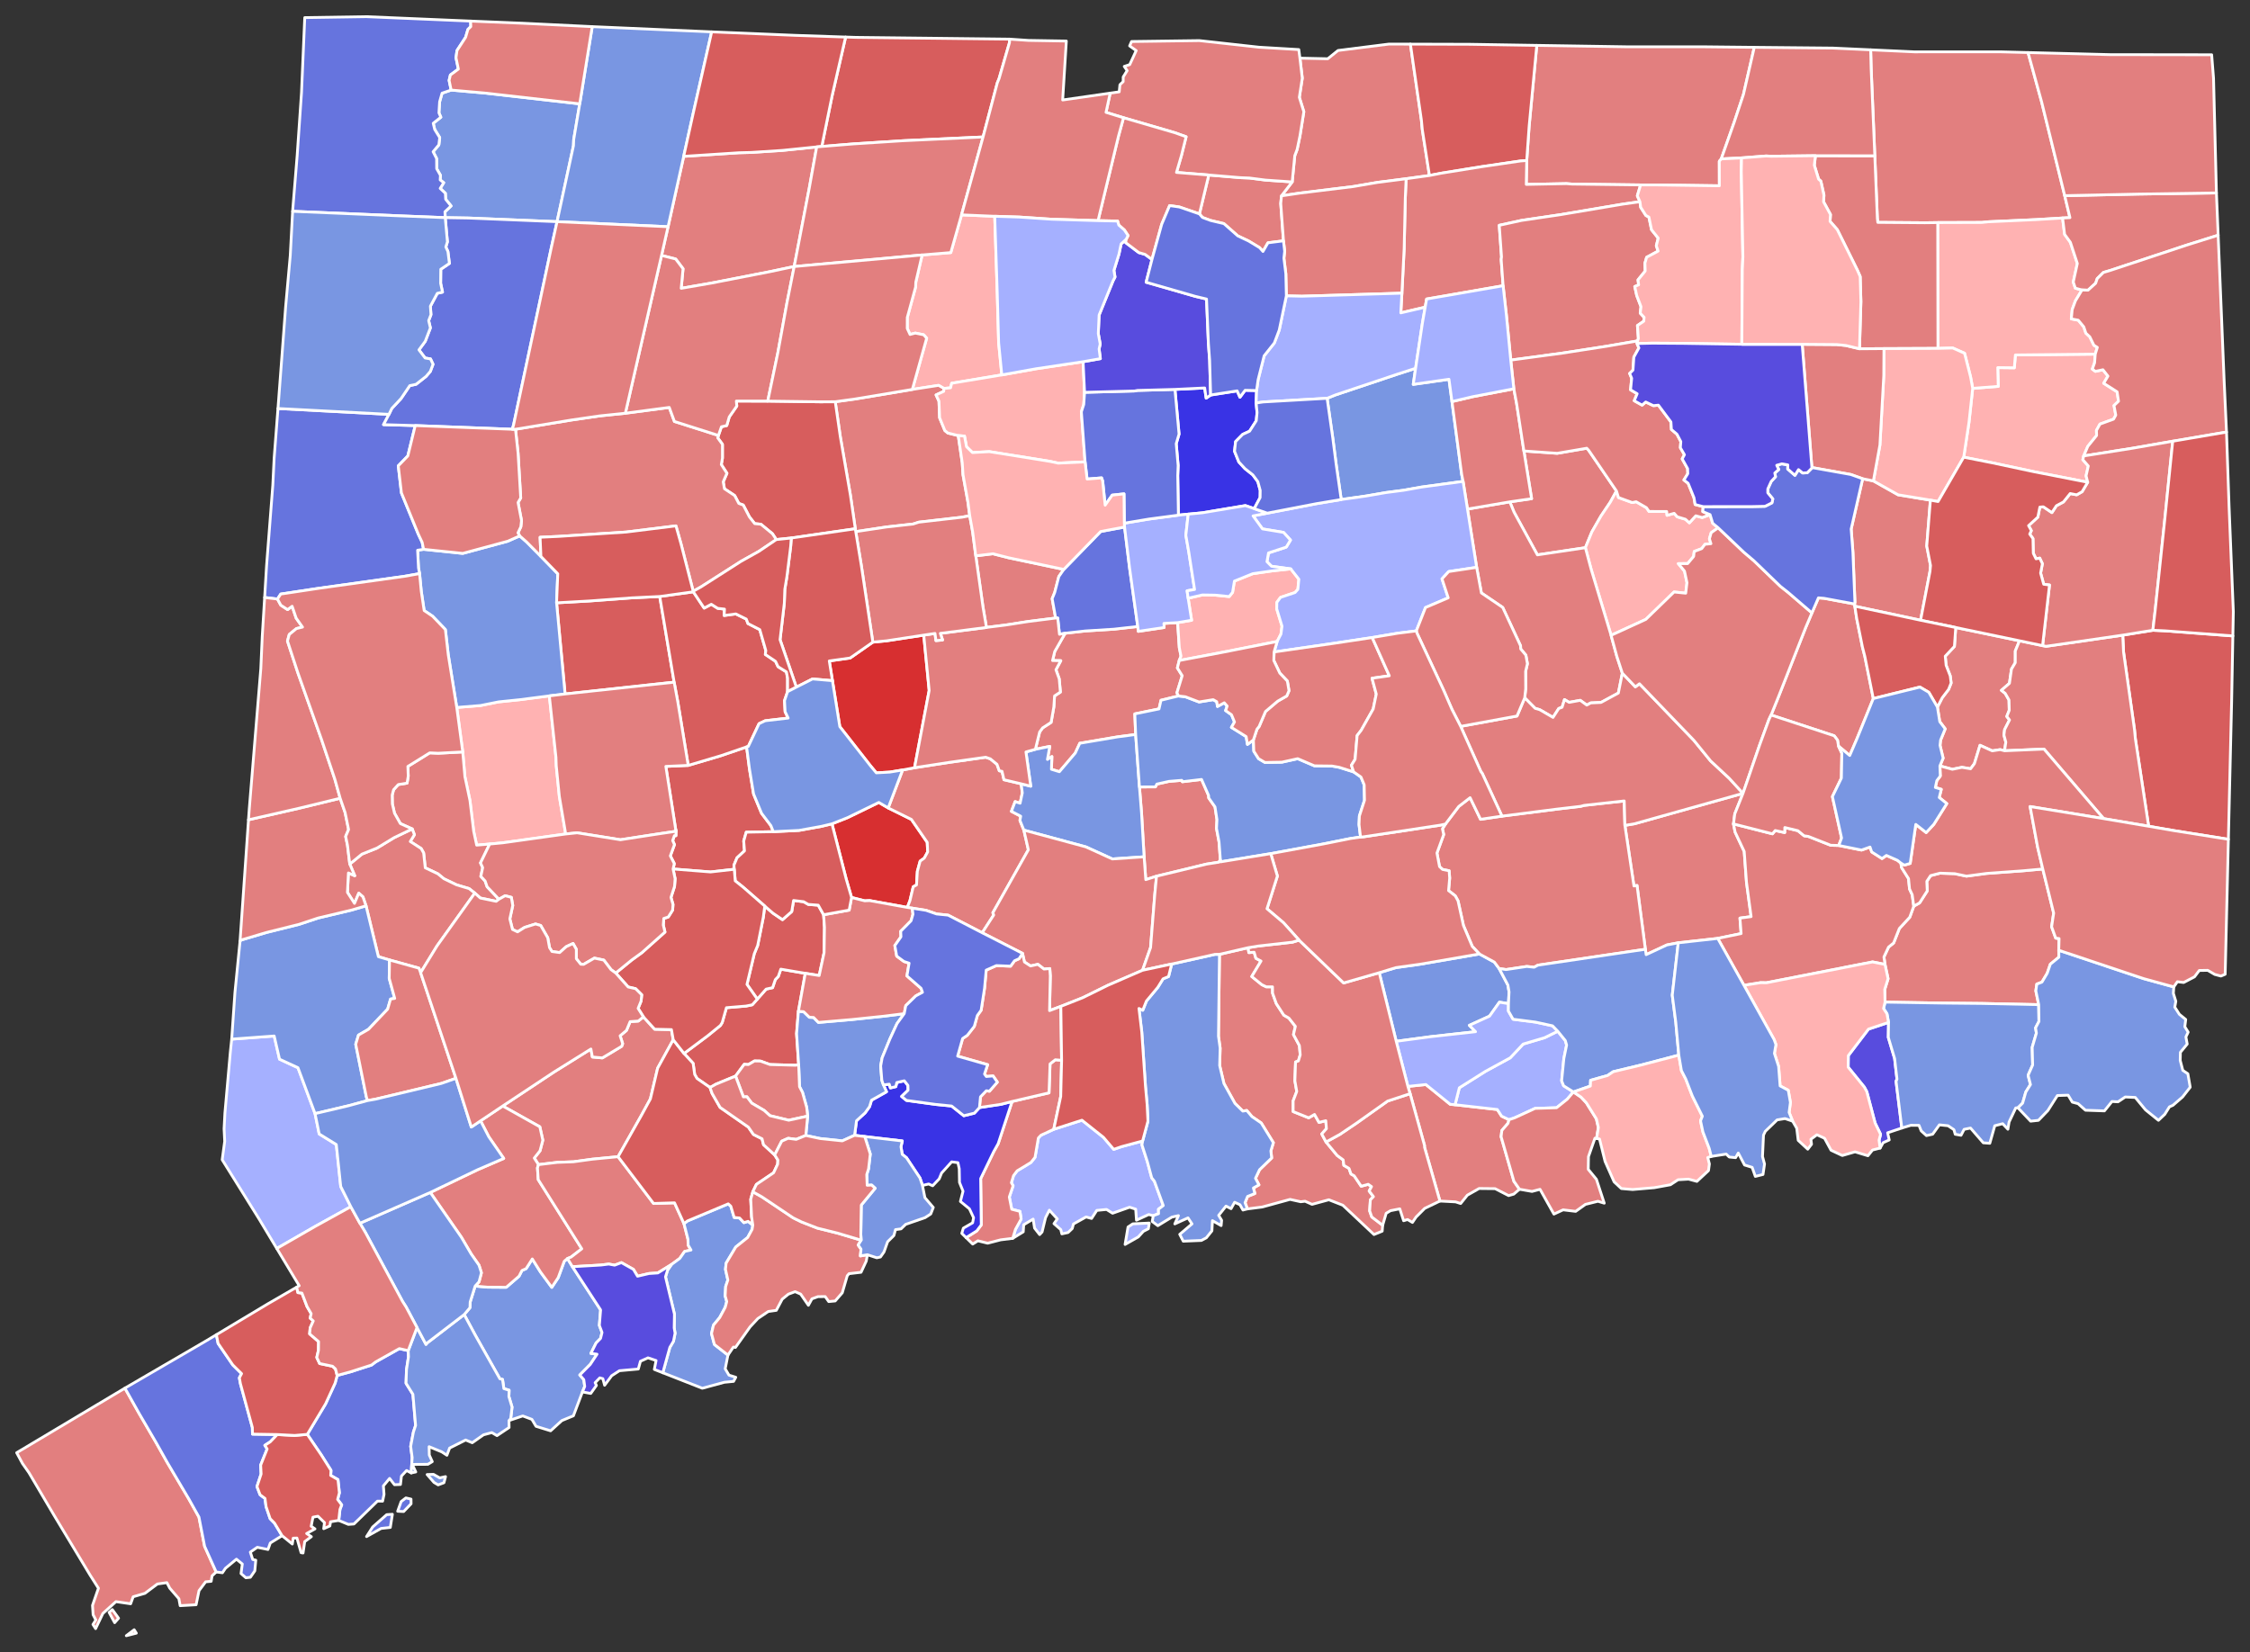 <?xml version="1.0" encoding="UTF-8" standalone="no"?>
<svg
   xmlns:dc="http://purl.org/dc/elements/1.1/"
   xmlns:cc="http://creativecommons.org/ns#"
   xmlns:rdf="http://www.w3.org/1999/02/22-rdf-syntax-ns#"
   xmlns:svg="http://www.w3.org/2000/svg"
   xmlns="http://www.w3.org/2000/svg"
   xmlns:sodipodi="http://sodipodi.sourceforge.net/DTD/sodipodi-0.dtd"
   xmlns:inkscape="http://www.inkscape.org/namespaces/inkscape"
   version="1.2"
   width="810"
   height="595"
   viewBox="0 0 810 595"
   stroke-linecap="round"
   stroke-linejoin="round"
   id="svg5346"
   sodipodi:docname="Connecticut_town_map,_cb_500k.svg"
   inkscape:version="0.92.3 (2405546, 2018-03-11)">
  <rect x="0" y="0" width="810" height="595" fill="#333333" stroke="none"/>
  <defs
     id="defs5350" />
  <sodipodi:namedview
     pagecolor="#ffffff"
     bordercolor="#666666"
     borderopacity="1"
     objecttolerance="10"
     gridtolerance="10"
     guidetolerance="10"
     inkscape:pageopacity="0"
     inkscape:pageshadow="2"
     inkscape:window-width="2130"
     inkscape:window-height="1952"
     id="namedview5348"
     showgrid="false"
     inkscape:zoom="1.3062462"
     inkscape:cx="463.51684"
     inkscape:cy="106.49659"
     inkscape:window-x="1695"
     inkscape:window-y="0"
     inkscape:window-maximized="0"
     inkscape:current-layer="Connecticut Towns" />
  <g
     id="Connecticut Towns"
     transform="translate(5,5)"
     stroke="white"
     stroke-width="1"
     style="fill:#86b6f2;fill-opacity:1">
    <path
       d="M 668.44 12.94 684.19 13.67 715.2 13.66 725.1 13.92 729.99 31.71 738.3 65.46 740.18 73.37 737.53 73.5 728.1 74.07 710.8 74.86 708.44 75.1 692.65 75.15 687.94 75.21 671.01 75.08 670.85 73.61 669.93 51.1 668.61 19.54 668.44 12.94 Z"
       id="Woodstock town"
       fill="#ee9f76"
       style="fill:#e27f7f;fill-opacity:1" />
    <path
       d="M 647.29 215.69 649.63 210.28 651.69 210.45 662.66 212.49 662.74 213.29 663.42 217.75 665.46 227.91 666.33 231.32 669.39 246.54 663.51 261 660.91 267.04 656.87 263.69 656.5 261.52 655.32 259.95 632.59 252.47 635.16 246.13 645.03 221.01 647.29 215.69 Z"
       id="Franklin town"
       fill="#d93cd8"
       style="fill:#e27f7f;fill-opacity:1" />
    <path
       d="M 501.84 386.2 508.31 385.53 517.09 392.65 518.82 392.8 534.03 394.52 535.58 396.92 538.26 398.18 537.88 399.5 535.66 402.07 535.4 404.31 540.01 420.36 542.01 423.23 539.95 424.99 538.1 425.52 533.23 423.02 527.48 422.96 523.24 425.37 520.84 428.37 519.01 427.78 513.37 427.48 507.83 408.1 507.82 407.45 502.64 388.82 501.84 386.2 Z"
       id="Westbrook town"
       fill="#a53a91"
       style="fill:#e27f7f;fill-opacity:1" />
    <path
       d="M 705.17 134.84 714.37 134.13 714.19 127.37 720.16 127.44 720.54 122.82 749.29 122.52 749.05 125.65 748.24 127.9 749.34 128.72 752.06 128.14 753.86 130.44 752.33 133.01 757.16 136.09 757.67 139.48 756.04 141.03 756.68 144.49 755.89 145.93 750.99 147.71 749.72 149.99 749.78 151.82 746.62 155.72 745.13 159.18 744.82 160.54 746.79 162.8 745.99 166.34 746.57 168.65 727.47 164.91 712.27 161.67 701.94 159.62 703.84 147.04 705.17 134.84 Z"
       id="Brooklyn town"
       fill="#cc03d0"
       style="fill:#ffb2b2;fill-opacity:1" />
    <path
       d="M 538.53 175.71 546.38 174.57 543.6 157.39 555.59 158.23 566.23 156.4 566.89 157.1 576.93 171.8 574.7 175.83 571.35 180.82 568.07 186.54 565.74 192.22 548.46 194.8 540.06 179.44 538.53 175.71 Z"
       id="Andover town"
       fill="#e5128c"
       style="fill:#e27f7f;fill-opacity:1" />
    <path
       d="M 544.62 52.8 545.49 40.44 548.24 11.34 580.93 11.85 608.45 11.85 626.54 12.04 622.65 28.98 619.3 39.05 614.65 52.22 613.95 53.06 613.97 61.9 591.97 61.6 585.62 61.59 560.94 61.28 558.91 61.12 544.46 61.4 544.62 52.8 Z"
       id="Stafford town"
       fill="#ace9b7"
       style="fill:#e27f7f;fill-opacity:1" />
    <path
       d="M 157.41 27.43 169.27 28.48 203.7 32.39 201.53 45.28 201.45 47.44 195.54 74.82 163.72 73.51 155.28 73.37 155.18 71.25 157.39 69.16 155.44 66.75 155.34 64.6 153.47 62.84 154.74 60.79 153.47 59.79 153.56 58.12 152.21 55.75 152.18 52.09 150.92 49.63 152.99 47.16 153.3 44.54 151.49 41.61 150.96 39.39 153.71 37.21 153.02 35.64 153.26 31.67 154.14 28.55 157.41 27.43 Z"
       id="Canaan town"
       fill="#85607d"
       style="fill:#7996e2;fill-opacity:1" />
    <path
       d="M 235.5 76.64 241.13 51.3 261.06 50 265.45 49.89 276.7 49.16 289.01 47.9 286.35 62.67 280.91 90.97 272.09 92.84 250.85 96.98 240.23 98.82 240.9 91.77 238.24 88.26 233.15 86.98 235.5 76.64 Z"
       id="Winchester town"
       fill="#988069"
       style="fill:#e27f7f;fill-opacity:1" />
    <path
       d="M 326.97 86.81 337.29 85.95 341.15 72.37 353.1 72.88 354 100.1 354.51 118.4 355.65 130 337.61 133 337.2 134.64 334.82 134.88 332.89 133.76 323.44 135.23 328.6 116.78 327.54 115.56 324.51 114.94 322.61 115.44 321.61 113.27 321.62 109.32 324.62 98.35 324.69 96.6 326.97 86.81 Z"
       id="Canton town"
       fill="#f76e4a"
       style="fill:#ffb2b2;fill-opacity:1" />
    <path
       d="M 299.42 8.34 303.17 8.46 358.49 9.09 358.41 10.36 354.66 23.32 354.03 24.85 348.9 44.32 320.09 45.67 302.31 46.81 290.84 47.74 294.56 29.48 299.42 8.34 Z"
       id="Hartland town"
       fill="#bc8784"
       style="fill:#d75d5d;fill-opacity:1" />
    <path
       d="M 518.82 392.8 520.36 386.7 529.75 380.78 538.68 375.91 543.34 370.95 551.05 368.67 555.79 366.33 558.52 369.71 558.98 371.32 557.99 376.14 557.19 384.18 557.9 385.97 561.42 388.2 559.22 390.8 555.38 393.88 547.63 394.12 540.23 397.53 538.26 398.18 535.58 396.92 534.03 394.52 518.82 392.8 Z"
       id="Essex town"
       fill="#adf544"
       style="fill:#a5b0ff;fill-opacity:1" />
    <path
       d="M 405.2 278.37 410.95 278.34 411.47 277.34 415.86 276.36 420.46 275.98 420.65 276.49 427.56 275.67 430.09 281.44 430.13 282.31 432.4 285.55 433.1 290.13 432.94 293.31 433.85 298.16 434.33 304.57 433.81 305.46 429.32 306.16 411.35 310.51 407.48 311.74 406.88 303.52 405.95 287.64 405.2 278.37 Z"
       id="Middlefield town"
       fill="#e428a4"
       style="fill:#e27f7f;fill-opacity:1" />
    <path
       d="M 294.51 291.65 300.09 289.44 311.37 283.95 314.75 285.92 323.11 290.06 328.8 298.32 328.96 301.77 327.73 304.01 326.25 305.07 325.25 308.74 324.95 313.66 323.76 314.32 322.59 319.28 321.63 321.75 308.07 319.29 306.29 319.37 301.56 318.17 299.63 311.52 294.51 291.65 Z"
       id="Prospect town"
       fill="#d382c3"
       style="fill:#d72f30;fill-opacity:1" />
    <path
       d="M 648.56 51.07 669.93 51.1 670.85 73.61 671.01 75.08 687.94 75.21 692.65 75.15 692.7 120.45 673.22 120.53 664.42 120.59 664.93 103.62 664.67 94.6 663.69 92.36 656.42 77.69 653.82 74.71 653.97 72.24 651.49 67.68 651.62 65.26 650.5 60.21 649.69 59.52 648.15 54.49 648.56 51.07 Z"
       id="Eastford town"
       fill="#a6ada4"
       style="fill:#e27f7f;fill-opacity:1" />
    <path
       d="M 626.54 12.04 654.79 12.31 668.44 12.94 668.61 19.54 669.93 51.1 648.56 51.07 632.67 51.26 630.78 51.17 621.95 51.86 614.65 52.22 619.3 39.05 622.65 28.98 626.54 12.04 Z"
       id="Union town"
       fill="#ae1af1"
       style="fill:#e27f7f;fill-opacity:1" />
    <path
       d="M 159.43 249.74 167.98 249.05 174.46 247.74 182.12 246.95 192.76 245.58 195.15 267.75 195.25 270.69 196.36 281.76 198.65 295.31 176.01 298.48 171.29 298.93 166.6 299.32 165.53 294.36 164.19 283.28 162.36 274.65 161.59 265.76 159.43 249.74 Z"
       id="Roxbury town"
       fill="#99f4ec"
       style="fill:#ffb2b2;fill-opacity:1" />
    <path
       d="M 295.69 139.66 302.8 138.68 323.44 135.23 332.89 133.76 334.82 134.88 334.73 135.93 331.98 137.21 333.03 139.47 333.26 145.43 335.14 150.02 336.23 150.92 339.97 151.85 341.41 161.65 341.68 165.93 343.47 175.86 344.1 180.7 341.33 181.24 325.76 183.03 323.71 183.7 314.15 184.76 303.07 186.43 302.91 185.4 301.16 173.37 297.5 152.17 295.69 139.66 Z"
       id="Burlington town"
       fill="#d04498"
       style="fill:#e27f7f;fill-opacity:1" />
    <path
       d="M 665.56 167.39 669.42 168.16 678.31 173.17 689.94 175.1 688.63 191.6 689.99 198.65 689.79 200.78 686.41 218.34 662.74 213.29 662.66 212.49 662.77 211.86 662.05 193.85 661.42 185.51 665.56 167.39 Z"
       id="Scotland town"
       fill="#98b883"
       style="fill:#e27f7f;fill-opacity:1" />
    <path
       d="M 674.87 363.16 674.79 368.56 677.06 376.16 677.91 383.59 677.58 384.36 679.65 401.19 674.55 402.9 675.12 405.48 672.93 406.47 671.84 408.41 671.46 405.56 672.02 403.47 670.04 399.41 667.05 388.1 666.15 386.44 660.35 379.29 660.4 375.1 667.65 365.57 674.87 363.16 Z"
       id="New London town"
       fill="#d1ef80"
       style="fill:#584cde;fill-opacity:1" />
    <path
       d="M 195.37 212.07 207.24 211.4 222.46 210.28 232.51 209.79 237.69 240.64 198.43 244.89 195.37 212.07 Z"
       id="Bethlehem town"
       fill="#9d87d8"
       style="fill:#d75d5d;fill-opacity:1" />
    <path
       d="M 692.65 75.15 708.44 75.1 710.8 74.86 728.1 74.07 737.53 73.5 738.26 79.39 740.34 82.26 742.84 89.88 741.38 96.56 742.12 98.76 744.51 99.42 742.15 103.34 740.99 106.48 740.67 109.82 743.18 110.3 745.16 112.7 745.92 114.97 747.32 116.27 748.81 119.33 750.04 120.08 749.29 122.52 720.54 122.82 720.16 127.44 714.19 127.37 714.37 134.13 705.17 134.84 704.39 130.66 702.24 122.2 697.98 120.31 692.7 120.45 692.65 75.15 Z"
       id="Pomfret town"
       fill="#f36bf6"
       style="fill:#ffb2b2;fill-opacity:1" />
    <path
       d="M 673.22 120.53 692.7 120.45 697.98 120.31 702.24 122.2 704.39 130.66 705.17 134.84 703.84 147.04 701.94 159.62 692.7 175.6 689.94 175.1 678.31 173.17 669.42 168.16 671.77 155.24 673.16 130.22 673.22 120.53 Z"
       id="Hampton town"
       fill="#8a0b4f"
       style="fill:#ffb2b2;fill-opacity:1" />
    <path
       d="M 147.49 192.8 161.58 194.27 177.75 189.9 182.09 187.97 184.54 190.12 189.73 195.36 195.8 201.61 195.37 212.07 198.43 244.89 192.76 245.58 182.12 246.95 174.46 247.74 167.98 249.05 159.43 249.74 156.37 230.74 155.34 221.7 150.73 216.89 147.7 214.85 146.66 207.93 146.05 201.55 145.66 199.51 145.34 193.13 147.49 192.8 Z"
       id="Washington town"
       fill="#b146a6"
       style="fill:#7996e2;fill-opacity:1" />
    <path
       d="M 770.03 221.95 774.51 222.16 798.83 223.99 798.39 247.46 797.22 297.22 777.64 294.1 768.51 292.52 763.73 261.01 763.41 257.67 759.48 229.81 759.19 223.71 770.03 221.95 Z"
       id="Voluntown town"
       fill="#db0afe"
       style="fill:#d75d5d;fill-opacity:1" />
    <path
       d="M 460.19 60.51 461.12 51.05 461.97 48.81 462.98 43.95 464.38 35.23 462.76 30.04 463.82 23.15 462.97 15.94 472.99 16.16 476.69 13.18 495.04 10.87 502.75 10.89 506.69 38.16 507.02 41.62 509.6 58.2 501.2 59.36 490.9 60.68 482.23 62.17 463.06 64.52 456.33 65.52 460.19 60.51 Z"
       id="Enfield town"
       fill="#bd82c5"
       style="fill:#e27f7f;fill-opacity:1" />
    <path
       d="M 95.07 142.1 135.03 144.2 133.07 147.91 144.48 148.24 141.82 159.18 138.38 162.74 139.51 172.49 145.6 187.37 146.98 190.29 147.49 192.8 145.34 193.13 145.66 199.51 146.05 201.55 140.68 202.51 110.26 206.77 96.07 208.91 94.89 210.7 90.27 210.15 90.96 198.79 93.21 169.69 93.69 159.98 95.07 142.1 Z"
       id="Kent town"
       fill="#bcca52"
       style="fill:#6674de;fill-opacity:1" />
    <path
       d="M 737.53 73.5 740.18 73.37 738.3 65.46 764.71 64.89 792.91 64.47 793.54 79.7 782.12 83.29 754.65 92.39 752.21 93.12 750 95.32 749.44 96.99 746.69 99.49 744.51 99.42 742.12 98.76 741.38 96.56 742.84 89.88 740.34 82.26 738.26 79.39 737.53 73.5 Z"
       id="Putnam town"
       fill="#adffc3"
       style="fill:#e27f7f;fill-opacity:1" />
    <path
       d="M 195.54 74.82 201.45 47.44 201.53 45.28 203.7 32.39 208.2 4.59 251.2 6.47 244.61 35.55 241.13 51.3 235.5 76.64 195.54 74.82 Z"
       id="Norfolk town"
       fill="#df285c"
       style="fill:#7996e2;fill-opacity:1" />
    <path
       d="M 251.2 6.47 281.32 7.73 299.42 8.34 294.56 29.48 290.84 47.74 289.01 47.9 276.7 49.16 265.45 49.89 261.06 50 241.13 51.3 244.61 35.55 251.2 6.47 Z"
       id="Colebrook town"
       fill="#bbf010"
       style="fill:#d75d5d;fill-opacity:1" />
    <path
       d="M 502.75 10.89 524.13 10.95 548.24 11.34 545.49 40.44 544.62 52.8 542.43 52.96 528.09 55.07 513.82 57.37 509.6 58.2 507.02 41.62 506.69 38.16 502.75 10.89 Z"
       id="Somers town"
       fill="#9caa2a"
       style="fill:#d75d5d;fill-opacity:1" />
    <path
       d="M 426.79 72.02 430.16 58.02 441.62 58.98 444.79 59.1 450.52 59.84 460.19 60.51 456.33 65.52 456.07 68.3 457.05 81.72 451.47 82.43 449.67 85.55 448.48 84.19 444.5 81.78 440.6 79.94 435.59 75.52 430.78 74.38 427.89 73.3 426.79 72.02 Z"
       id="Windsor Locks town"
       fill="#945c29"
       style="fill:#e27f7f;fill-opacity:1" />
    <path
       d="M 643.79 118.98 656.25 119.07 659.53 119.41 664.42 120.59 673.22 120.53 673.16 130.22 671.77 155.24 669.42 168.16 665.56 167.39 661.27 165.86 647.43 163.38 647.27 163.26 643.79 118.98 Z"
       id="Chaplin town"
       fill="#ce9890"
       style="fill:#e27f7f;fill-opacity:1" />
    <path
       d="M 346.28 195.16 352.45 194.4 358.16 195.86 377.96 200.04 376.18 202.61 374.69 208.36 373.78 210.58 375.03 217.55 365.12 218.8 357.16 220.05 350.12 220.93 348.87 213.54 346.28 195.16 Z"
       id="Plainville town"
       fill="#9df785"
       style="fill:#e27f7f;fill-opacity:1" />
    <path
       d="M 683.96 321.29 686.04 320.13 688.81 315.8 688.65 312.36 690.01 310.3 693.42 309.42 698.72 309.6 702.92 310.49 710.18 309.51 723.18 308.57 730.4 307.91 734.32 323.79 733.58 328.71 735.06 332.81 736.27 332.96 736.15 337.18 736.19 339.68 733.12 342.19 732 345.45 730.1 348.65 728.24 349.37 727.9 351.79 728.93 356.76 708.4 356.33 694.26 356.19 673.62 355.85 673.51 351.27 674.71 347.44 673.6 342.27 673.21 339.6 674.87 336.04 676.71 334.55 678.76 329.35 682.51 325.28 683.96 321.29 Z"
       id="Ledyard town"
       fill="#bf5505"
       style="fill:#e27f7f;fill-opacity:1" />
    <path
       d="M 378.45 223.02 385.74 222.2 396.01 221.56 404.59 220.59 404.79 222.34 414.09 220.96 414.01 219.48 418.95 219.2 419.55 228.21 420.16 231.27 419.53 232.84 418.86 235.51 420.6 238.31 418.7 244.46 419.27 245.61 412.96 247.15 412.25 250.27 403.53 252.06 403.84 259.48 397.33 260.34 383.73 262.64 382.09 266.18 376.38 272.89 373.52 272.01 373.68 267.43 372.08 268.47 372.91 263.77 367.74 264.81 369.27 258.57 370.36 257.09 373.4 255.12 374.38 249.58 374.64 245.59 376.74 244.21 376.32 239.44 375.14 236.17 376.89 232.9 373.92 232.85 374.7 229.61 378.45 223.02 Z"
       id="Berlin town"
       fill="#9fca12"
       style="fill:#e27f7f;fill-opacity:1" />
    <path
       d="M 579.96 292.21 583.46 291.62 622.48 280.68 619.52 288.07 619.06 291.68 619.63 294.61 622.92 301.61 623.74 312.76 625.4 325.06 621.38 325.6 621.8 331.17 613.39 332.91 599.18 334.49 595.11 335.26 587.61 338.76 587.33 336.82 584.33 313.85 583.22 314.03 579.96 292.21 Z"
       id="Salem town"
       fill="#95a3a0"
       style="fill:#e27f7f;fill-opacity:1" />
    <path
       d="M 241.25 374.34 249.75 367.99 254.34 364.26 254.99 363.22 256.51 357.86 263.57 357.27 265.82 356.81 267.63 354.77 270.81 351.16 273.13 350.65 274.11 347.76 275.19 346.61 276.09 343.98 284.9 345.49 282.43 359.15 281.77 367.21 282.52 378.41 281.38 378.58 272.2 378.33 268.75 377.08 266.61 377.04 264.42 378.34 262.92 378.25 259.8 382.49 252.8 385.37 250.61 386.6 245.94 383.36 245.08 381.88 244.52 377.89 241.25 374.34 Z"
       id="Seymour town"
       fill="#80af53"
       style="fill:#d75d5d;fill-opacity:1" />
    <path
       d="M 434.01 338.64 444.31 336.26 444.58 338.02 446.49 337.89 447.12 340.07 448.97 341.06 445.63 346.63 449.27 349.57 450.85 350.34 453.1 350.34 453.12 352.62 454.47 356.38 457.17 360.54 459 361.6 461.34 364.58 460.65 367.53 462.78 371.49 463.08 374.83 462.42 377.03 461.4 377.41 461.16 384.2 461.83 388.02 460.53 391.42 460.53 395.26 466.14 397.51 468.23 396.3 469.84 399.16 472.29 398.55 472.51 401.43 470.83 403.33 472.38 406.21 476.39 411.07 478.55 412.66 478.78 414.62 480.65 415.72 481.35 417.73 482.5 418.38 485.03 422.14 487.55 421.45 488.75 422.28 487.9 423.87 489.44 425.9 488.33 427.05 488.08 431.02 488.84 433.21 492.76 436.2 492.59 438.33 489.63 439.54 478.41 428.98 473.38 427.02 467.33 428.67 464.84 427.55 463.24 427.73 459.42 426.89 449.41 429.63 444.06 430.31 443.22 428.06 444.13 425.82 446.75 424.77 446.22 422.78 448.22 421.65 446.98 419.29 448.43 416.2 452.8 411.97 452.52 409.41 453.41 406.46 449.03 399.36 445.69 397.07 443.83 394.87 442.41 395.1 439.59 392.33 435.61 385.14 434.08 378.68 434.25 372.43 433.65 368.12 434.01 338.64 Z"
       id="Madison town"
       fill="#f32a80"
       style="fill:#e27f7f;fill-opacity:1" />
    <path
       d="M 166.06 458.09 170.47 458.49 177.25 458.54 181.85 454.55 182.9 452.5 184.41 451.82 186.63 448.33 189.58 453.03 193.64 458.56 195.95 455.07 198.13 449.15 199.29 448.17 201.08 451.12 211.22 466.68 210.77 472.26 211.73 474.81 211.2 476.94 209.62 478.56 207.72 482.34 209.93 482.63 207.49 486.32 203.72 490.12 205.17 491.79 205.5 494.24 204.67 496.22 201.43 504.81 197.27 506.53 193.22 510.22 187.97 508.6 186.49 506.1 183.19 504.86 178.23 506.53 178.85 505.85 179.34 501.68 178.2 497.87 178.28 495.6 176.39 495.02 175.91 491.71 174.95 491.48 166.1 475.79 162.1 468.36 164.19 465.89 164.26 463.84 166.06 458.09 Z"
       id="Fairfield town"
       fill="#f2c664"
       style="fill:#7996e2;fill-opacity:1" />
    <path
       d="M 673.62 355.85 694.26 356.19 708.4 356.33 728.93 356.76 729.02 362.82 727.8 365.12 728.1 367.01 726.59 372.14 726.75 378.51 725.12 382.18 725.97 385.54 724.29 388.22 723.15 392.22 721.46 393.9 720.67 393.95 718.26 399.04 717.84 401.62 715.97 399.63 713.12 400.36 711.33 406.68 708.99 406.51 704.39 401.2 702.09 401.66 700.97 403.8 698.88 403.44 698.41 401.78 696.31 400.37 693.18 400.04 690.76 403.41 688.51 403.91 686.64 402.22 685.84 400.23 682.9 400.2 679.65 401.19 677.58 384.36 677.91 383.59 677.06 376.16 674.79 368.56 674.87 363.16 674.31 360.05 673.07 358.15 673.62 355.85 Z"
       id="Groton town"
       fill="#d2cf34"
       style="fill:#7996e2;fill-opacity:1" />
    <path
       d="M 319.94 272.26 324.23 271.45 336.82 269.51 349.85 267.67 351.52 268.25 353.91 270.21 354.75 272.55 355.73 272.74 356.43 275.77 362.62 277.24 363.03 280.52 362.24 284.23 360.45 283.65 359.11 287.16 362.45 288.9 362.18 290.42 363.59 293.92 365.21 301 352.43 323.67 352.73 324.49 348.6 330.88 336.31 324.53 332.16 324.11 328.38 322.8 323.41 322.02 321.63 321.75 322.59 319.28 323.76 314.32 324.95 313.66 325.25 308.74 326.25 305.07 327.73 304.01 328.96 301.77 328.8 298.32 323.11 290.06 314.75 285.92 319.94 272.26 Z"
       id="Cheshire town"
       fill="#ba01d8"
       style="fill:#e27f7f;fill-opacity:1" />
    <path
       d="M 792.91 64.47 764.71 64.89 738.3 65.46 729.99 31.71 725.1 13.92 754.51 14.67 791.2 14.72 791.87 23.17 792.91 64.47 Z"
       id="Thompson town"
       fill="#c91e14"
       style="fill:#e27f7f;fill-opacity:1" />
    <path
       d="M 394.66 28.54 397.92 28.07 398.17 25.5 399.34 24.39 399.35 22.72 400.77 20.43 399.73 18.91 401.7 18.27 404.03 13.22 401.67 11.53 402.36 9.95 426.75 9.62 448.24 12 462.57 12.85 462.97 15.94 463.82 23.15 462.76 30.04 464.38 35.23 462.98 43.95 461.97 48.81 461.12 51.05 460.19 60.51 450.52 59.84 444.79 59.1 441.62 58.98 430.16 58.02 418.53 57.09 420.29 51.08 422 44.24 417.89 42.77 399.47 37.4 393.17 35.46 394.66 28.54 Z"
       id="Suffield town"
       fill="#9b9ab0"
       style="fill:#e27f7f;fill-opacity:1" />
    <path
       d="M 565.74 192.22 568.07 186.54 571.35 180.82 574.7 175.83 576.93 171.8 577.66 174.16 582.6 175.96 584.01 175.67 587.72 177.81 588.66 179.17 595.01 179.19 595.13 180.56 597.7 179.84 598.8 181.09 601.75 181.97 603.18 183.26 605.48 180.73 607.79 181.36 610.63 180.31 611.58 183.44 613.53 185.04 611.03 186.82 610.39 189.02 610.94 190.77 608.78 191 607.63 192.55 604.92 193.57 604.71 195.37 602.56 197.94 599.2 197.95 601.42 200.65 602.31 204.83 601.86 208.6 597.66 208.17 587.49 218.04 574.99 223.77 567.82 200.03 565.74 192.22 Z"
       id="Columbia town"
       fill="#eda765"
       style="fill:#ffb2b2;fill-opacity:1" />
    <path
       d="M 334.82 134.88 337.2 134.64 337.61 133 355.65 130 367.97 127.79 384.91 125.25 385.44 136.27 385.15 140.65 384.29 143.29 385.63 161.31 375.94 161.77 372.96 161.13 351.17 157.63 345.09 157.96 342.94 155.86 342.22 152.03 339.97 151.85 336.23 150.92 335.14 150.02 333.26 145.43 333.03 139.47 331.98 137.21 334.73 135.93 334.82 134.88 Z"
       id="Avon town"
       fill="#d25ae7"
       style="fill:#ffb2b2;fill-opacity:1" />
    <path
       d="M 499.68 100.57 500.5 84.43 500.9 66.37 501.2 59.36 509.6 58.2 513.82 57.37 528.09 55.07 542.43 52.96 544.62 52.8 544.46 61.4 558.91 61.12 560.94 61.28 585.62 61.59 584.43 65.51 585.38 67.64 579.4 68.48 556.44 72.35 542.75 74.37 534.73 76.13 535.55 87.47 535.43 88.45 536.12 97.89 508.58 102.67 508.07 105.61 499.29 107.66 499.68 100.57 Z"
       id="Ellington town"
       fill="#963fb6"
       style="fill:#e27f7f;fill-opacity:1" />
    <path
       d="M 538.53 175.71 540.06 179.44 548.46 194.8 565.74 192.22 567.82 200.03 574.99 223.77 577.08 231.4 579.04 237.4 577.61 244.56 571.37 247.94 567.67 248.11 566.25 248.9 563.89 247.18 559.89 247.91 558.22 246.91 557.34 249.69 556.15 250.12 554.09 253.33 549.28 250.54 547.64 250.06 543.9 246.28 544.25 243 544.22 236.75 544.87 233.99 544.31 230.91 542.44 228.67 542.4 227.55 535.97 213.73 528.3 208.52 526.59 199.3 523.29 178.31 538.53 175.71 Z"
       id="Hebron town"
       fill="#e4b5d7"
       style="fill:#e27f7f;fill-opacity:1" />
    <path
       d="M 472.76 138.42 475.85 137.18 498.23 129.68 504.62 127.62 503.77 133.41 516.63 131.57 517.71 139.6 521.2 165.82 521.71 168.34 506.64 170.4 500.31 171.54 493.92 172.37 486.83 173.6 477.84 174.88 476.02 162.19 474.83 152.93 472.76 138.42 Z"
       id="Manchester town"
       fill="#ad385f"
       style="fill:#7996e2;fill-opacity:1" />
    <path
       d="M 242.76 270.61 254.48 267.13 263.77 263.95 264.8 271.84 266.29 280.91 269.16 287.86 272.52 292.3 273.39 294.48 263.65 294.66 262.74 297.85 263.02 301.39 260.32 303.89 259.22 306.56 259.34 308.01 250.8 308.98 237.31 307.91 237.75 305.97 236.32 303.19 237.81 299.13 237.16 297.68 237.78 295.9 238.33 295.92 238.39 294.05 238.27 293.8 234.7 270.97 242.76 270.61 Z"
       id="Middlebury town"
       fill="#e25b1c"
       style="fill:#d75d5d;fill-opacity:1" />
    <path
       d="M 226.63 361.16 230.68 365.61 236.72 365.75 237.37 369.41 231.75 379.64 229.14 390.71 225.85 396.74 217.51 411.51 208.22 412.41 201.46 413.34 195.67 413.55 188.85 414.37 187.34 412 189.41 409.38 190.41 405.56 189.34 400.75 175.97 393.26 194.44 381.02 207.73 372.73 208.25 375.61 211.85 375.94 218.82 371.75 219.16 370.82 218.24 367.97 220.54 366.03 221.84 362.88 224.79 362.67 226.63 361.16 Z"
       id="Monroe town"
       fill="#96e93f"
       style="fill:#e27f7f;fill-opacity:1" />
    <path
       d="M 585.38 67.64 585.65 69.64 587.52 72.58 588.61 73.17 589.55 77.73 591.96 80.74 591.27 83.49 591.92 85.42 587.79 87.64 587.18 89.74 587.27 92.6 584.68 95.79 584.91 97.57 583.51 98.19 584.22 101.4 585.76 105.44 585.48 107.76 586.88 109.27 586.76 110.66 584.48 112.22 584.81 116.94 584.48 117.77 573.22 119.71 557.41 122.16 538.87 124.67 537.3 108.43 536.12 97.89 535.43 88.45 535.55 87.47 534.73 76.13 542.75 74.37 556.44 72.35 579.4 68.48 585.38 67.64 Z"
       id="Tolland town"
       fill="#dbe60d"
       style="fill:#e27f7f;fill-opacity:1" />
    <path
       d="M 78.41 369.18 93.71 368.05 95.63 376.4 102.27 379.47 108.42 396 109.91 403.32 116.07 407.13 117.66 422.24 121.29 429.52 108.44 436.63 94.64 444.56 88.22 433.86 74.99 412.62 75.89 405.98 75.67 401.44 75.97 395.78 77.91 373.93 78.41 369.18 Z"
       id="Ridgefield town"
       fill="#b9641f"
       style="fill:#a5b0ff;fill-opacity:1" />
    <path
       d="M 418.95 219.2 423.98 218.35 422.73 210.42 427.87 209.23 432.41 209.3 437.51 209.81 438.72 208.31 439.39 204.24 446.02 201.57 453 200.57 459.68 199.85 462.59 203.57 462.24 207.21 461.22 208.36 455.99 210.11 454.67 211.9 454.63 214.26 456.52 220.48 456.15 223.32 454.77 225.99 435.1 229.89 419.53 232.84 420.16 231.27 419.55 228.21 418.95 219.2 Z"
       id="Rocky Hill town"
       fill="#f24dcd"
       style="fill:#ffb2b2;fill-opacity:1" />
    <path
       d="M 692.47 249.62 694.19 246.27 696.49 243.25 697.41 240.94 697.09 238.39 695.6 234.56 695.29 231.29 698.59 227.76 699.06 220.96 722.02 225.74 720.51 229.4 720.5 233.63 719.13 235.95 718.4 241.06 715.5 243.58 716.87 244.66 718.24 247.06 718.33 250.77 717.44 252.99 718.43 254.24 716.66 257.72 716.42 259.7 717.1 262.24 716.64 265.34 715.07 264.93 712.21 265.37 707.81 263.37 705.79 269.98 704.42 271.82 701.29 271.31 697.84 272.01 693.36 270.8 694.53 268.01 693.41 263.4 693.61 261.51 695.27 257.45 693.31 254.85 692.47 249.62 Z"
       id="Lisbon town"
       fill="#f2cd73"
       style="fill:#e27f7f;fill-opacity:1" />
    <path
       d="M 539.98 135 540.97 140.24 543.6 157.39 546.38 174.57 538.53 175.71 523.29 178.31 521.71 168.34 521.2 165.82 517.71 139.6 525.19 137.84 539.98 135 Z"
       id="Bolton town"
       fill="#a9eef2"
       style="fill:#e27f7f;fill-opacity:1" />
    <path
       d="M 619.06 291.68 633.09 295.25 634.08 294.06 637.49 294.8 637.53 292.98 642.24 294.12 644.49 295.96 646.02 296.19 654.06 299.37 656.95 299.44 665.16 301.1 668.21 300.01 668.82 301.77 672.53 304.15 674.1 303.03 678.08 304.79 679.32 305.78 679.55 307.37 682.07 311.37 682.43 315.1 683.39 317.18 683.96 321.29 682.51 325.28 678.76 329.35 676.71 334.55 674.87 336.04 673.21 339.6 673.6 342.27 669.13 341.38 630.89 348.88 628.84 348.84 622.83 349.8 613.39 332.91 621.8 331.17 621.38 325.6 625.4 325.06 623.74 312.76 622.92 301.61 619.63 294.61 619.06 291.68 Z"
       id="Montville town"
       fill="#8f295d"
       style="fill:#e27f7f;fill-opacity:1" />
    <path
       d="M 232.51 209.79 244.28 208.15 244.48 207.93 248.5 213.97 251.07 212.59 253.39 214.06 255.82 214.33 255.69 216.63 259.89 216.06 263.66 217.92 264.27 219.53 268.52 221.72 270.69 229.23 270.52 230.66 274.2 233.14 275.09 235.06 278.11 236.95 278.53 239.24 278.53 244.06 277.42 247.29 277.64 251.29 278.74 253.57 270.47 254.53 268.26 255.58 264.39 263.78 263.77 263.95 254.48 267.13 242.76 270.61 239 247.68 237.69 240.64 232.51 209.79 Z"
       id="Watertown town"
       fill="#9f79ba"
       style="fill:#d75d5d;fill-opacity:1" />
    <path
       d="M 585.38 67.64 584.43 65.51 585.62 61.59 591.97 61.6 613.97 61.9 613.95 53.06 614.65 52.22 621.95 51.86 621.86 56.67 622.44 87.52 622.23 92.08 622.06 118.97 600.79 118.64 589.86 118.57 584.32 118.7 584.48 117.77 584.81 116.94 584.48 112.22 586.76 110.66 586.88 109.27 585.48 107.76 585.76 105.44 584.22 101.4 583.51 98.19 584.91 97.57 584.68 95.79 587.27 92.6 587.18 89.74 587.79 87.64 591.92 85.42 591.27 83.49 591.96 80.74 589.55 77.73 588.61 73.17 587.52 72.58 585.65 69.64 585.38 67.64 Z"
       id="Willington town"
       fill="#dfffda"
       style="fill:#ffb2b2;fill-opacity:1" />
    <path
       d="M 538.87 124.67 557.41 122.16 573.22 119.71 584.48 117.77 584.32 118.7 585 120.29 583.19 123.58 582.87 128.28 581.67 129.47 582.4 131.21 582 135.36 584.38 136.78 583.33 139.3 586.16 140.88 587.46 139.75 590.22 141.07 592.03 140.89 596.54 146.95 596.71 149.65 598.7 151.35 600.1 154.01 599.93 156.22 601.4 158.74 600.59 160.25 602.54 163.74 602.61 165.56 601.2 167.85 602.72 169.01 604.83 174.21 605.25 176.67 608.14 177.43 608 179.22 610.63 180.31 607.79 181.36 605.48 180.73 603.18 183.26 601.75 181.97 598.8 181.09 597.7 179.84 595.13 180.56 595.01 179.19 588.66 179.17 587.72 177.81 584.01 175.67 582.6 175.96 577.66 174.16 576.93 171.8 566.89 157.1 566.23 156.4 555.59 158.23 543.6 157.39 540.97 140.24 539.98 135 538.87 124.67 Z"
       id="Coventry town"
       fill="#ce6210"
       style="fill:#e27f7f;fill-opacity:1" />
    <path
       d="M 744.51 99.42 746.69 99.49 749.44 96.99 750 95.32 752.21 93.12 754.65 92.39 782.12 83.29 793.54 79.7 795.72 132.85 796.54 150.58 777.18 153.88 762.6 156.42 745.13 159.18 746.62 155.72 749.78 151.82 749.72 149.99 750.99 147.71 755.89 145.93 756.68 144.49 756.04 141.03 757.67 139.48 757.16 136.09 752.33 133.01 753.86 130.44 752.06 128.14 749.34 128.72 748.24 127.9 749.05 125.65 749.29 122.52 750.04 120.08 748.81 119.33 747.32 116.27 745.92 114.97 745.16 112.7 743.18 110.3 740.67 109.82 740.99 106.48 742.15 103.34 744.51 99.42 Z"
       id="Killingly town"
       fill="#b47ced"
       style="fill:#e27f7f;fill-opacity:1" />
    <path
       d="M 161.59 265.76 162.36 274.65 164.19 283.28 165.53 294.36 166.6 299.32 171.29 298.93 167.98 305.72 168.77 307.43 168.1 310.56 169.65 312.24 170.36 314.3 174.61 318.8 173.62 319.55 167.92 318.37 165.93 316.6 163.88 314.97 159.38 313.63 154.79 311.42 152.65 309.66 148.09 307.49 147.51 302.14 146.62 300.55 142.7 298.02 144.19 295.57 143.39 293.49 139.12 291.56 137.02 287.82 136.25 284.48 136.19 281.31 136.69 279.37 138.38 277.51 141.55 276.99 141.97 274.45 141.83 270.98 149.71 266.09 152.75 266.23 161.59 265.76 Z"
       id="Bridgewater town"
       fill="#82935b"
       style="fill:#e27f7f;fill-opacity:1" />
    <path
       d="M 135.03 144.2 136.04 142.09 139.38 138.51 142.52 133.86 144.78 133.38 148.39 130.53 149.92 128.74 150.89 126.17 149.99 124.24 148.04 123.91 145.82 120.98 148.09 117.9 149.94 113.07 149.32 110.46 150.15 108.31 149.94 105.26 152.43 100.62 154.31 100.19 153.63 97.02 153.68 91.96 156.79 89.85 156.25 85.58 155.5 83.92 156.07 82.08 155.28 73.37 163.72 73.51 195.54 74.82 193.37 84.65 179.89 147.98 179.43 149.57 144.48 148.24 133.07 147.91 135.03 144.2 Z"
       id="Cornwall town"
       fill="#c423f7"
       style="fill:#6674de;fill-opacity:1" />
    <path
       d="M 253.63 151.8 254.71 148.68 256.63 148.23 257.53 145.13 260.25 141.22 260.09 139.42 271.28 139.43 290.38 139.69 295.69 139.66 297.5 152.17 301.16 173.37 302.91 185.4 279.86 188.73 274.48 189.29 273.06 187.17 268.92 183.77 266.69 183.55 264.79 181.13 262.57 176.86 260.97 176.28 259.48 173.44 255.81 171.01 255.36 168.51 256.7 165.42 254.67 162.28 255.08 159.97 255.08 154.99 253.37 152.65 253.63 151.8 Z"
       id="Harwinton town"
       fill="#dbe1c0"
       style="fill:#d75d5d;fill-opacity:1" />
    <path
       d="M 180.58 149.57 200.62 146.26 210.82 144.77 220.13 143.8 235.94 141.71 237.79 146.76 253.63 151.8 253.37 152.65 255.08 154.99 255.08 159.97 254.67 162.28 256.7 165.42 255.36 168.51 255.81 171.01 259.48 173.44 260.97 176.28 262.57 176.86 264.79 181.13 266.69 183.55 268.92 183.77 273.06 187.17 274.48 189.29 268.21 193.53 261.82 197.1 247.28 206.39 244.55 207.91 240.15 190.78 238.34 184.36 220.41 186.58 195.97 188.16 189.43 188.46 189.73 195.36 184.54 190.12 182.09 187.97 181.47 186.87 182.5 184.7 182.75 182.45 181.5 175.94 182.46 174.3 181.5 158.13 180.58 149.57 Z"
       id="Litchfield town"
       fill="#d6b9d5"
       style="fill:#e27f7f;fill-opacity:1" />
    <path
       d="M 164.43 2.59 164.48 4.59 163.46 5.58 162.62 8.43 159.52 13.19 159.16 15.8 160.01 19.88 157.14 22 156.68 23.94 157.41 27.43 154.14 28.55 153.26 31.67 153.02 35.64 153.71 37.21 150.96 39.39 151.49 41.61 153.3 44.54 152.99 47.16 150.92 49.63 152.18 52.09 152.21 55.75 153.56 58.12 153.47 59.79 154.74 60.79 153.47 62.84 155.34 64.6 155.44 66.75 157.39 69.16 155.18 71.25 155.28 73.37 138.16 72.69 100.34 71.09 101.98 51.03 103.54 28.36 104.71 1.34 126.89 1 164.43 2.59 Z"
       id="Salisbury town"
       fill="#bd96cc"
       style="fill:#6674de;fill-opacity:1" />
    <path
       d="M 220.13 143.8 233.15 86.98 238.24 88.26 240.9 91.77 240.23 98.82 250.85 96.98 272.09 92.84 280.91 90.97 278.32 103.98 275.03 122.02 271.47 139.07 271.28 139.43 260.09 139.42 260.25 141.22 257.53 145.13 256.63 148.23 254.71 148.68 253.63 151.8 237.79 146.76 235.94 141.71 220.13 143.8 Z"
       id="Torrington town"
       fill="#825fec"
       style="fill:#e27f7f;fill-opacity:1" />
    <path
       d="M 192.76 245.58 198.43 244.89 237.69 240.64 239 247.68 242.76 270.61 234.7 270.97 238.27 293.8 238.36 294.33 232.25 295.24 218.36 297.38 202.76 294.88 198.65 295.31 196.36 281.76 195.25 270.69 195.15 267.75 192.76 245.58 Z"
       id="Woodbury town"
       fill="#f4de7f"
       style="fill:#e27f7f;fill-opacity:1" />
    <path
       d="M 270.32 321.27 273.25 323.81 276.7 326.16 280.02 323.25 280.69 319.25 284.31 319.69 285.99 320.67 289.57 320.94 291.5 324.39 291.81 328.96 291.67 338.05 289.91 346.27 284.9 345.49 276.09 343.98 275.19 346.61 274.11 347.76 273.13 350.65 270.81 351.16 267.63 354.77 263.91 349.47 266.54 338.42 267.76 335.47 269.79 325.3 270.32 321.27 Z"
       id="Beacon Falls town"
       fill="#a9a667"
       style="fill:#d75d5d;fill-opacity:1" />
    <path
       d="M 400.03 443.11 401.09 436.83 402.82 435.69 408.73 435.41 408.42 437.46 406.6 438.39 404.79 440.4 400.03 443.11 Z M 374.35 401.64 384.5 398.37 392.25 404.54 395.95 408.87 398.69 407.91 406.34 405.85 406.1 407.26 408.03 413.25 409.62 419.13 410.58 420.34 413.78 429.11 412.05 430.43 412.08 432.04 410.17 432.75 408.54 432.33 404.13 434.37 403.85 430.4 401.66 429.7 395.53 431.87 393.36 430.51 389.85 430.85 387.97 433.75 385.99 433.21 381.44 435.74 381.01 437.38 379.51 438.81 377.26 439.3 376.89 437.77 374.43 435.62 375.63 433.92 372.77 430.77 371.4 433.46 370.15 438.61 369.27 439.56 367.44 437.22 366.93 433.98 363.54 436.02 363.37 438.57 359.58 440.91 360.56 437.7 362.61 433.97 362.17 431.2 359.22 430.43 358.35 426.03 359.71 421.98 359.1 420.89 359.87 418.32 361.17 416.6 366.14 413.59 367.61 411.74 368.81 404.77 369.75 403.78 374.35 401.64 Z"
       id="Branford town"
       fill="#ef82fc"
       style="fill:#a5b0ff;fill-opacity:1" />
    <path
       d="M 342.8 440.65 346.63 438.24 348.26 436.07 348.04 419.4 352.75 409.67 354.34 406.82 359.35 391.63 372.65 388.52 373.02 378.09 374.91 376.61 377.18 376.79 376.86 389.82 374.35 401.64 369.75 403.78 368.81 404.77 367.61 411.74 366.14 413.59 361.17 416.6 359.87 418.32 359.1 420.89 359.71 421.98 358.35 426.03 359.22 430.43 362.17 431.2 362.61 433.97 360.56 437.7 359.58 440.91 355.24 441.45 350.55 442.66 347.04 441.8 345.17 442.97 342.8 440.65 Z"
       id="East Haven town"
       fill="#9f4c88"
       style="fill:#e27f7f;fill-opacity:1" />
    <path
       d="M 362.62 277.24 366.07 278.1 364.34 265.77 367.74 264.81 372.91 263.77 372.08 268.47 373.68 267.43 373.52 272.01 376.38 272.89 382.09 266.18 383.73 262.64 397.33 260.34 403.84 259.48 405.2 278.37 405.95 287.64 406.88 303.52 395.44 304.3 385.89 299.95 363.59 293.92 362.18 290.42 362.45 288.9 359.11 287.16 360.45 283.65 362.24 284.23 363.03 280.52 362.62 277.24 Z"
       id="Meriden town"
       fill="#e8df4a"
       style="fill:#7996e2;fill-opacity:1" />
    <path
       d="M 313.04 385.67 315.13 385.4 315.54 386.75 317.5 386.28 317.84 384.8 320.55 384.18 321.86 385.85 321.9 387.58 319.58 389.81 321.32 391.24 331.92 392.7 337.58 393.26 341.97 396.76 345.77 395.83 347.61 393.82 355.39 392.64 359.35 391.63 354.34 406.82 352.75 409.67 348.04 419.4 348.26 436.07 346.63 438.24 342.8 440.65 341.24 439.12 341.8 437.25 345.14 435.32 345.49 433.48 343.99 430.28 340.75 427.62 341.69 423.93 340.42 420.78 340.33 415.86 339.85 413.66 337.6 413.37 333.97 417.4 333.12 419.48 330.76 421.98 329.33 421.34 327.08 421.86 326.2 419.21 321.32 411.86 319.81 410.67 319.35 407.92 319.83 405.84 306.31 404.26 302.65 403.81 303.35 398.55 306.42 395.75 308.04 393.5 308.75 391.16 314.15 388.13 313.04 385.67 Z"
       id="New Haven town"
       fill="#bb0fca"
       style="fill:#3933e5;fill-opacity:1" />
    <path
       d="M 309.22 226.23 314.18 225.75 327.55 223.7 329.5 243.63 324.23 271.45 319.94 272.26 315.32 273.02 310.48 273.29 308.31 270.68 297.33 256.65 294.68 240.1 293.54 233 301.05 231.94 309.22 226.23 Z"
       id="Wolcott town"
       fill="#f826a7"
       style="fill:#d72f30;fill-opacity:1" />
    <path
       d="M 282.43 359.15 284.31 359.3 286.37 361.3 287.89 361.38 289.64 363.16 301.73 362.12 313.29 360.91 320.52 360 317.94 363.56 315.37 369.12 312.57 375.92 312.04 378.83 312.46 383.99 313.04 385.67 314.15 388.13 308.75 391.16 308.04 393.5 306.42 395.75 303.35 398.55 302.65 403.81 298.23 405.81 290.29 404.98 285.09 403.87 285.76 396.91 285.42 393.8 283.9 388.35 282.83 386.3 282.52 378.41 281.77 367.21 282.43 359.15 Z"
       id="Woodbridge town"
       fill="#e77dee"
       style="fill:#7996e2;fill-opacity:1" />
    <path
       d="M 451.22 179.78 468.96 176.36 477.84 174.88 486.83 173.6 493.92 172.37 500.31 171.54 506.64 170.4 521.71 168.34 523.29 178.31 526.59 199.3 516.54 200.81 514.12 203.44 516.36 210.27 508.18 213.77 504.88 222.18 498.17 223.02 489 224.57 475.51 226.61 453.67 229.77 454.77 225.99 456.15 223.32 456.52 220.48 454.63 214.26 454.67 211.9 455.99 210.11 461.22 208.36 462.24 207.21 462.59 203.57 459.68 199.85 452.74 198.9 451.11 197.26 451.66 194.1 458.04 192.01 459.58 189.48 457.08 186.71 449.5 185.45 446.1 180.77 451.22 179.78 Z"
       id="Glastonbury town"
       fill="#91a828"
       style="fill:#a5b0ff;fill-opacity:1" />
    <path
       d="M 417.98 135.22 428.68 134.7 429.22 138.37 430.83 137.24 440.38 135.75 441.38 138.05 443.24 135.54 447.37 135.63 447.21 140.12 447.54 143.56 447.26 146.5 444.85 150.27 442.36 151.42 439.82 153.99 439.43 157.5 440.98 161.35 443.19 163.75 446.01 165.99 447.82 168.44 448.68 171.6 448.64 174.17 446.52 178.15 443.34 177.06 427.83 179.65 422.76 180.14 419.23 180.5 418.99 166.25 419.13 162.61 418.44 154.77 419.46 151.3 417.98 135.22 Z"
       id="Hartford town"
       fill="#ef5205"
       style="fill:#3933e5;fill-opacity:1" />
    <path
       d="M 377.96 200.04 391.24 186.39 399.84 184.78 401.65 199.54 404.59 220.59 396.01 221.56 385.74 222.2 378.45 223.02 376.41 223.4 375.78 217.55 375.03 217.55 373.78 210.58 374.69 208.36 376.18 202.61 377.96 200.04 Z"
       id="New Britain town"
       fill="#a33c00"
       style="fill:#6674de;fill-opacity:1" />
    <path
       d="M 399.76 183.39 408.62 181.91 419.23 180.5 422.76 180.14 421.9 187.74 422.97 193.82 425.05 207.27 422.36 207.74 422.73 210.42 423.98 218.35 418.95 219.2 414.01 219.48 414.09 220.96 404.79 222.34 404.59 220.59 401.65 199.54 399.84 184.78 399.76 183.39 Z"
       id="Newington town"
       fill="#dfff7d"
       style="fill:#a5b0ff;fill-opacity:1" />
    <path
       d="M 327.55 223.7 331.6 223.09 331.94 225.67 334.32 225.45 333.52 223.07 350.12 220.93 357.16 220.05 365.12 218.8 375.03 217.55 375.78 217.55 376.41 223.4 378.45 223.02 374.7 229.61 373.92 232.85 376.89 232.9 375.14 236.17 376.32 239.44 376.74 244.21 374.64 245.59 374.38 249.58 373.4 255.12 370.36 257.09 369.27 258.57 367.74 264.81 364.34 265.77 366.07 278.1 362.62 277.24 356.43 275.77 355.73 272.74 354.75 272.55 353.91 270.21 351.52 268.25 349.85 267.67 336.82 269.51 324.23 271.45 329.5 243.63 327.55 223.7 Z"
       id="Southington town"
       fill="#c33e75"
       style="fill:#e27f7f;fill-opacity:1" />
    <path
       d="M 385.44 136.27 403.47 135.79 404.48 135.59 417.98 135.22 419.46 151.3 418.44 154.77 419.13 162.61 418.99 166.25 419.23 180.5 408.62 181.91 399.76 183.39 399.64 172.83 395.4 173.29 392.85 176.91 391.97 168.25 391.57 167.08 386.35 167.5 385.63 161.31 384.29 143.29 385.15 140.65 385.44 136.27 Z"
       id="West Hartford town"
       fill="#b7a9a1"
       style="fill:#6674de;fill-opacity:1" />
    <path
       d="M 303.07 186.43 314.15 184.76 323.71 183.7 325.76 183.03 341.33 181.24 344.1 180.7 345.16 186.58 346.28 195.16 348.87 213.54 350.12 220.93 333.52 223.07 334.32 225.45 331.94 225.67 331.6 223.09 327.55 223.7 314.18 225.75 309.22 226.23 305.08 198.65 303.07 186.43 Z"
       id="Bristol town"
       fill="#c30441"
       style="fill:#e27f7f;fill-opacity:1" />
    <path
       d="M 456.33 65.52 463.06 64.52 482.23 62.17 490.9 60.68 501.2 59.36 500.9 66.37 500.5 84.43 499.68 100.57 463.66 101.66 458.09 101.53 457.9 93.59 457.21 87.97 457.48 85.48 457.05 81.72 456.07 68.3 456.33 65.52 Z"
       id="East Windsor town"
       fill="#b6c436"
       style="fill:#e27f7f;fill-opacity:1" />
    <path
       d="M 491.53 345.26 497.53 343.43 506.21 342.21 527.58 338.51 532.96 341.43 534.7 343.76 537.84 349.71 538.26 352.16 538.05 356.4 534.8 355.87 531.22 360.91 523.97 364.21 526.2 366.5 510.02 368.3 497.64 369.96 491.53 345.26 Z"
       id="Chester town"
       fill="#991d01"
       style="fill:#7996e2;fill-opacity:1" />
    <path
       d="M 472.38 406.21 477.35 403.48 483.41 399.39 494.54 391.48 502.64 388.82 507.82 407.45 507.83 408.1 513.37 427.48 507.9 430.12 504.78 433.25 503.48 435.18 501.73 434.14 500.3 434.57 498.93 430.29 495.59 430.95 494.02 431.89 492.76 436.2 488.84 433.21 488.08 431.02 488.33 427.05 489.44 425.9 487.9 423.87 488.75 422.28 487.55 421.45 485.03 422.14 482.5 418.38 481.35 417.73 480.65 415.72 478.78 414.62 478.55 412.66 476.39 411.07 472.38 406.21 Z"
       id="Clinton town"
       fill="#d8d7ea"
       style="fill:#e27f7f;fill-opacity:1" />
    <path
       d="M 538.05 356.4 538.02 359.04 539.71 362.01 547.79 363.05 553.9 364.38 555.79 366.33 551.05 368.67 543.34 370.95 538.68 375.91 529.75 380.78 520.36 386.7 518.82 392.8 517.09 392.65 508.31 385.53 501.84 386.2 497.64 369.96 510.02 368.3 526.2 366.5 523.97 364.21 531.22 360.91 534.8 355.87 538.05 356.4 Z"
       id="Deep River town"
       fill="#95d0e0"
       style="fill:#a5b0ff;fill-opacity:1" />
    <path
       d="M 515.36 291.73 520.16 285.38 524.24 282.24 528 290.02 535.7 288.88 555.26 286.38 564.05 285.35 565.3 285.01 579.72 283.41 579.96 292.21 583.22 314.03 584.33 313.85 587.33 336.82 548.63 342.55 547.3 343.29 544.65 343.01 537.2 344.13 534.7 343.76 532.96 341.43 527.58 338.51 525.02 335.79 521.83 328.23 519.89 319.39 518.9 317.59 516.48 315.69 516.88 311.22 516.69 308.55 514.31 308.07 513.23 307.05 512.3 302.17 514.73 295.51 514.27 293.44 515.36 291.73 Z"
       id="East Haddam town"
       fill="#e66f87"
       style="fill:#e27f7f;fill-opacity:1" />
    <path
       d="M 444.31 336.26 447.86 335.67 460.28 334.27 462.67 333.53 478.71 348.95 491.53 345.26 497.64 369.96 501.84 386.2 502.64 388.82 494.54 391.48 483.41 399.39 477.35 403.48 472.38 406.21 470.83 403.33 472.51 401.43 472.29 398.55 469.84 399.16 468.23 396.3 466.14 397.51 460.53 395.26 460.53 391.42 461.83 388.02 461.16 384.2 461.4 377.41 462.42 377.03 463.08 374.83 462.78 371.49 460.65 367.53 461.34 364.58 459 361.6 457.17 360.54 454.47 356.38 453.12 352.62 453.1 350.34 450.85 350.34 449.27 349.57 445.63 346.63 448.97 341.06 447.12 340.07 446.49 337.89 444.58 338.02 444.31 336.26 Z"
       id="Killingworth town"
       fill="#9bd59e"
       style="fill:#e27f7f;fill-opacity:1" />
    <path
       d="M 419.27 245.61 421.75 245.9 426.66 247.77 431.75 246.94 433.03 247.68 433.29 249.39 435.74 248.06 436.78 249.25 436.21 250.85 438.34 252.37 439.42 254.98 438.31 256.92 443.62 260.24 444.08 263.06 446.22 261.45 446.37 265.49 448.08 268.18 450.38 269.55 456.46 269.45 462.18 268.19 468.21 270.77 474.51 270.84 477.12 271.3 482.32 272.95 484.95 274.8 486.11 277.61 486.22 283.17 484.38 288.82 484.25 291.9 484.79 296.41 481.25 296.92 471.33 298.91 452.47 302.38 434.46 305.33 434.33 304.57 433.85 298.16 432.94 293.31 433.1 290.13 432.4 285.55 430.13 282.31 430.09 281.44 427.56 275.67 420.65 276.49 420.46 275.98 415.86 276.36 411.47 277.34 410.95 278.34 405.2 278.37 403.84 259.48 403.53 252.06 412.25 250.27 412.96 247.15 419.27 245.61 Z"
       id="Middletown town"
       fill="#aa3ccc"
       style="fill:#7996e2;fill-opacity:1" />
    <path
       d="M 453.67 229.77 475.51 226.61 489 224.57 495.15 238.34 488.93 239.23 490.46 244.93 489.35 250.31 485.04 257.96 483.57 259.86 482.84 268.42 481.51 270.56 482.32 272.95 477.12 271.3 474.51 270.84 468.21 270.77 462.18 268.19 456.46 269.45 450.38 269.55 448.08 268.18 446.37 265.49 446.22 261.45 447.51 257.57 448.28 256.61 450.58 251.2 454.95 247.49 458.22 245.61 459.04 243.72 458.44 240.23 455.73 237.38 453.57 232.84 453.67 229.77 Z"
       id="Portland town"
       fill="#d48ac5"
       style="fill:#e27f7f;fill-opacity:1" />
    <path
       d="M 520.84 256.56 541.12 252.83 543.9 246.28 547.64 250.06 549.28 250.54 554.09 253.33 556.15 250.12 557.34 249.69 558.22 246.91 559.89 247.91 563.89 247.18 566.25 248.9 567.67 248.11 571.37 247.94 577.61 244.56 579.04 237.4 583.73 242.32 585.21 241.22 604.8 261.59 610.81 268.99 617.56 275.29 622.48 280.68 583.46 291.62 579.96 292.21 579.72 283.41 565.3 285.01 564.05 285.35 555.26 286.38 535.7 288.88 528.6 273.47 528.14 272.88 520.84 256.56 Z"
       id="Colchester town"
       fill="#ece470"
       style="fill:#e27f7f;fill-opacity:1" />
    <path
       d="M 722.02 225.74 730.33 227.48 731.58 227.73 759.19 223.71 759.48 229.81 763.41 257.67 763.73 261.01 768.51 292.52 752.29 289.77 730.84 264.73 716.64 265.34 717.1 262.24 716.42 259.7 716.66 257.72 718.43 254.24 717.44 252.99 718.33 250.77 718.24 247.06 716.87 244.66 715.5 243.58 718.4 241.06 719.13 235.95 720.5 233.63 720.51 229.4 722.02 225.74 Z"
       id="Griswold town"
       fill="#924716"
       style="fill:#e27f7f;fill-opacity:1" />
    <path
       d="M 574.99 223.77 587.49 218.04 597.66 208.17 601.86 208.6 602.31 204.83 601.42 200.65 599.2 197.95 602.56 197.94 604.71 195.37 604.92 193.57 607.63 192.55 608.78 191 610.94 190.77 610.39 189.02 611.03 186.82 613.53 185.04 622.74 193.81 626.42 196.93 635.94 206.12 638.75 208.34 647.29 215.69 645.03 221.01 635.16 246.13 632.59 252.47 631.81 254.11 628.45 263.32 622.48 280.68 617.56 275.29 610.81 268.99 604.8 261.59 585.21 241.22 583.73 242.32 579.04 237.4 577.08 231.4 574.99 223.77 Z"
       id="Lebanon town"
       fill="#d7b5cc"
       style="fill:#e27f7f;fill-opacity:1" />
    <path
       d="M 679.32 305.78 680.56 306.53 682.67 305.9 684.68 291.86 688.42 294.8 691.16 291.85 695.85 284.37 693.13 282.17 693.86 279.22 691.72 278.56 692.25 276.1 693.51 274.45 693.36 270.8 697.84 272.01 701.29 271.31 704.42 271.82 705.79 269.98 707.81 263.37 712.21 265.37 715.07 264.93 716.64 265.34 730.84 264.73 752.29 289.77 725.84 285.43 728.53 299.96 730.4 307.91 723.18 308.57 710.18 309.51 702.92 310.49 698.72 309.6 693.42 309.42 690.01 310.3 688.65 312.36 688.81 315.8 686.04 320.13 683.96 321.29 683.39 317.18 682.43 315.1 682.07 311.37 679.55 307.37 679.32 305.78 Z"
       id="Preston town"
       fill="#a2ca53"
       style="fill:#e27f7f;fill-opacity:1" />
    <path
       d="M 728.93 356.76 727.9 351.79 728.24 349.37 730.1 348.65 732 345.45 733.12 342.19 736.19 339.68 736.15 337.18 766.76 347.4 777.56 350.37 777.41 352.7 778.3 355.55 777.92 357.66 779.58 360.24 781.86 362.1 781.53 364.71 782.74 366.66 781.92 368.39 782.39 370.96 779.94 373.93 779.88 376.85 780.81 380.43 782.63 381.65 783.47 386.49 780.72 390.01 777.25 393.01 776 393.56 774.3 396.27 772.04 398.41 767.37 394.63 763.7 390.18 760.09 390.01 757.49 391.75 755.31 391.63 752.59 395.02 745.77 394.78 743.11 392.42 741.03 391.86 739.52 389.36 735.66 389.49 732.22 394.91 728.84 398.42 726.03 398.72 721.46 393.9 723.15 392.22 724.29 388.22 725.97 385.54 725.12 382.18 726.75 378.51 726.59 372.14 728.1 367.01 727.8 365.12 729.02 362.82 728.93 356.76 Z"
       id="Stonington town"
       fill="#cbf410"
       style="fill:#7996e2;fill-opacity:1" />
    <path
       d="M 673.6 342.27 674.71 347.44 673.51 351.27 673.62 355.85 673.07 358.15 674.31 360.05 674.87 363.16 667.65 365.57 660.4 375.1 660.35 379.29 666.15 386.44 667.05 388.1 670.04 399.41 672.02 403.47 671.46 405.56 671.84 408.41 669.1 409.11 667.46 411.17 662.82 409.76 658.23 411.08 654.18 409.19 651.83 404.87 649.08 403.62 646.93 405.23 647.15 407.04 645.79 408.81 642.35 405.62 641.82 401.26 640.35 398.71 639.08 395.57 639.55 391.98 638.77 387.58 635.84 386.02 635.3 379 633.79 374.3 634.33 371.13 633.69 369.35 622.83 349.8 628.84 348.84 630.89 348.88 669.13 341.38 673.6 342.27 Z"
       id="Waterford town"
       fill="#f7be3d"
       style="fill:#ffb2b2;fill-opacity:1" />
    <path
       d="M 746.57 168.65 745.99 166.34 746.79 162.8 744.82 160.54 745.13 159.18 762.6 156.42 777.18 153.88 774.29 182.35 770.86 214.86 770.03 221.95 759.19 223.71 731.58 227.73 730.33 227.48 732.82 205.65 730.73 205.38 729.62 201.35 730.26 197.99 729.3 195.97 727.97 196.22 726.99 194.24 726.87 188.93 725.7 187.32 726.28 186.07 725.29 184.27 728.62 181.21 729.35 177.6 730.6 177.49 733.69 179.58 735.3 177.11 737.84 175.75 740.27 172.72 742.61 173.18 744.56 172.05 746.57 168.65 Z"
       id="Plainfield town"
       fill="#a62010"
       style="fill:#e27f7f;fill-opacity:1" />
    <path
       d="M 608.14 177.43 625.76 177.41 630.43 177.31 632.89 176.07 633.21 174.65 631.4 172.47 631.41 171.06 632.64 168.35 634.19 166.67 633.92 165.32 635.35 164.08 634.62 162.54 636.44 162.02 638.62 162.41 638.58 163.89 641.18 166.16 642.46 164.1 643.95 165.31 645.61 165.23 647.43 163.38 661.27 165.86 665.56 167.39 661.42 185.51 662.05 193.85 662.77 211.86 662.66 212.49 651.69 210.45 649.63 210.28 647.29 215.69 638.75 208.34 635.94 206.12 626.42 196.93 622.74 193.81 613.53 185.04 611.58 183.44 610.63 180.31 608 179.22 608.14 177.43 Z"
       id="Windham town"
       fill="#9039b7"
       style="fill:#6674de;fill-opacity:1" />
    <path
       d="M 120.92 306.14 125.29 302.56 130.71 300.38 136.92 296.61 143.39 293.49 144.19 295.57 142.7 298.02 146.62 300.55 147.51 302.14 148.09 307.49 152.65 309.66 154.79 311.42 159.38 313.63 163.88 314.97 165.93 316.6 152.35 335.59 146.43 345.24 145.82 343.63 135.23 340.68 131.21 339.48 126.77 321.17 125.65 317.94 124.16 316.63 122.62 320.29 120.08 316.34 120.43 309.33 122.71 310.35 120.92 306.14 Z"
       id="Brookfield town"
       fill="#aa475c"
       style="fill:#e27f7f;fill-opacity:1" />
    <path
       d="M 81.41 333.95 81.74 333.51 90.82 330.8 102.72 327.83 109.47 325.58 121.65 322.68 126.77 321.17 131.21 339.48 135.23 340.68 135.12 347.3 137.1 354.52 135.6 354.75 134.55 358.38 127.66 365.64 124.06 367.72 123.06 371.03 126.87 389.91 127.29 391.31 120.35 393.19 108.42 396 102.27 379.47 95.63 376.4 93.71 368.05 78.41 369.18 79.58 352.33 81.41 333.95 Z"
       id="Danbury town"
       fill="#89346e"
       style="fill:#7996e2;fill-opacity:1" />
    <path
       d="M 149.9 424.39 166.91 416.22 176.34 412.14 170.98 404.37 168 398.6 175.97 393.26 189.34 400.75 190.41 405.56 189.41 409.38 187.34 412 188.85 414.37 188.49 415.56 188.77 419.78 204.44 444.68 200.59 447.66 199.29 448.17 198.13 449.15 195.95 455.07 193.64 458.56 189.58 453.03 186.63 448.33 184.41 451.82 182.9 452.5 181.85 454.55 177.25 458.54 170.47 458.49 166.06 458.09 167.45 456.57 168.31 453.3 167.43 450.56 164.64 446.57 161.07 440.48 149.9 424.39 Z"
       id="Easton town"
       fill="#d9b0ca"
       style="fill:#e27f7f;fill-opacity:1" />
    <path
       d="M 40.47 584 43.31 581.85 44.08 583.08 40.47 584 Z M 34.27 575.59 35.44 574.6 37.68 577.7 36.28 579.3 34.27 575.59 Z M 39.97 494.85 45.08 503.96 51.18 514.42 55.19 521.57 62.95 534.7 66.62 541.28 68.66 551.8 72.83 561.05 71.34 562.44 71.02 564.41 69.03 564.59 66.64 567.79 65.6 572.85 59.85 573.18 59.4 570.68 56.1 566.86 55.08 564.89 51.66 565.37 47.18 568.74 42.94 569.97 42.03 572.5 36.74 571.73 32.03 575.99 29.42 581.45 28.47 579.95 29.5 578.32 28.52 576.44 28.3 573.08 30.44 566.9 27.42 562.15 14.59 540.85 5.42 525.3 3.1 522 1 518.11 39.97 494.85 Z"
       id="Greenwich town"
       fill="#cc71bf"
       style="fill:#e27f7f;fill-opacity:1" />
    <path
       d="M 84.46 290.19 102.84 286 117.46 282.44 119.24 287.6 120.49 293.7 119.44 296.2 120.1 299.38 120.92 306.14 122.71 310.35 120.43 309.33 120.08 316.34 122.62 320.29 124.16 316.63 125.65 317.94 126.77 321.17 121.65 322.68 109.47 325.58 102.72 327.83 90.82 330.8 81.74 333.51 81.41 333.95 84.46 290.19 Z"
       id="New Fairfield town"
       fill="#e61313"
       style="fill:#e27f7f;fill-opacity:1" />
    <path
       d="M 142.97 534.81 142.99 536.5 140.32 539.28 138.16 539.18 139.41 535.7 141.11 534.38 142.97 534.81 Z M 129.17 544.84 134.21 540.41 136.26 540.27 135.51 545.01 132.2 545.37 126.96 548.3 129.17 544.84 Z M 116.38 490.28 121.11 489 128.76 486.53 130.24 485.4 138.76 480.62 141.96 481.34 142.05 483.57 141.34 488.15 141.17 493.09 143.65 497.07 144.61 508.29 143.82 510.69 142.84 515.82 143.38 519.85 143.04 525.38 141.37 524.52 139.52 526.5 139.17 529.54 137.01 529.62 135.26 527.36 133.02 530.04 133.25 533.11 132.74 535.55 130.88 535.54 122.42 543.77 120.39 543.91 116.94 542.48 117.39 538.5 118.01 536.89 116.55 534.93 117.18 532.54 116.67 527.79 114.05 526.28 114.16 524.45 110.68 518.94 105.62 511.5 112.2 500.53 115.65 493.02 116.38 490.28 Z"
       id="Norwalk town"
       fill="#d8b7aa"
       style="fill:#6674de;fill-opacity:1" />
    <path
       d="M 39.97 494.85 68.62 478.17 72.89 475.62 73.52 478.76 78.82 486.51 81.97 489.63 81.17 491.14 81.55 493.24 85.85 509.04 85.9 511.41 94.8 511.56 92.28 514.2 90.34 515.44 91.17 516.77 88.84 522.56 89 525.77 87.51 530.29 88.63 533.25 90.4 534.57 90.78 537.5 92.24 541.84 93.81 543.44 96.55 547.99 92.31 550.61 91.47 552.95 87.62 552.16 85.12 553.9 85.98 556.55 87.08 556.8 86.73 560.65 85.13 562.96 83.52 563.13 81.77 561.62 82.23 558.17 80.12 556.44 76.16 559.72 75.07 561.33 72.83 561.05 68.66 551.8 66.62 541.28 62.95 534.7 55.19 521.57 51.18 514.42 45.08 503.96 39.97 494.85 Z"
       id="Stamford town"
       fill="#f5437b"
       style="fill:#6674de;fill-opacity:1" />
    <path
       d="M 151.06 525.9 153.29 527.17 155.39 526.71 154.82 528.91 152.73 529.69 151.24 528.8 148.77 525.96 151.06 525.9 Z M 141.96 481.34 145.12 473.02 148.36 479.1 148.83 478.54 162.1 468.36 166.1 475.79 174.95 491.48 175.91 491.71 176.39 495.02 178.28 495.6 178.2 497.87 179.34 501.68 178.85 505.85 178.23 506.53 178.27 509.03 173.92 511.95 172.06 510.86 169.06 511.66 165.01 514.51 162.64 513.53 156.86 516.43 155.89 519.02 154.07 517.82 149.48 515.93 149.55 518.96 150.62 521.31 149.04 522.28 143.43 522.32 144.68 525.03 143.04 525.38 143.38 519.85 142.84 515.82 143.82 510.69 144.61 508.29 143.65 497.07 141.17 493.09 141.34 488.15 142.05 483.57 141.96 481.34 Z"
       id="Westport town"
       fill="#fae33e"
       style="fill:#7996e2;fill-opacity:1" />
    <path
       d="M 90.27 210.15 94.89 210.7 96.09 212.91 98.53 214.51 100.17 213.31 101.63 217.6 103.91 220.81 101.72 221.34 99.14 223.46 98.49 225.83 102.2 237.17 110.71 261.16 115.55 275.6 117.46 282.44 102.84 286 84.46 290.19 84.74 286.25 88.89 235.77 89.41 224.08 90.27 210.15 Z"
       id="Sherman town"
       fill="#f2aa5d"
       style="fill:#e27f7f;fill-opacity:1" />
    <path
       d="M 188.85 414.37 195.67 413.55 201.46 413.34 208.22 412.41 217.51 411.51 230.28 428.35 237.83 428.12 241.24 435.63 242.68 441.27 242.73 443.35 243.77 445.12 241.47 445.63 239.71 448.15 236.74 450.33 231.82 453.37 228.64 453.58 224.51 454.55 223.04 452.09 218.71 449.65 216.28 450.57 214.16 450.17 211.4 450.52 201.08 451.12 199.29 448.17 200.59 447.66 204.44 444.68 188.77 419.78 188.49 415.56 188.85 414.37 Z"
       id="Trumbull town"
       fill="#fa91ea"
       style="fill:#e27f7f;fill-opacity:1" />
    <path
       d="M 419.53 232.84 435.1 229.89 454.77 225.99 453.67 229.77 453.57 232.84 455.73 237.38 458.44 240.23 459.04 243.72 458.22 245.61 454.95 247.49 450.58 251.2 448.28 256.61 447.51 257.57 446.22 261.45 444.08 263.06 443.62 260.24 438.31 256.92 439.42 254.98 438.34 252.37 436.21 250.85 436.78 249.25 435.74 248.06 433.29 249.39 433.03 247.68 431.75 246.94 426.66 247.77 421.75 245.9 419.27 245.61 418.7 244.46 420.6 238.31 418.86 235.51 419.53 232.84 Z"
       id="Cromwell town"
       fill="#a57032"
       style="fill:#e27f7f;fill-opacity:1" />
    <path
       d="M 144.48 148.24 179.43 149.57 180.58 149.57 181.5 158.13 182.46 174.3 181.5 175.94 182.75 182.45 182.5 184.7 181.47 186.87 182.09 187.97 177.75 189.9 161.58 194.27 147.49 192.8 146.98 190.29 145.6 187.37 139.51 172.49 138.38 162.74 141.82 159.18 144.48 148.24 Z"
       id="Warren town"
       fill="#8e47eb"
       style="fill:#e27f7f;fill-opacity:1" />
    <path
       d="M 124.57 435.47 149.9 424.39 161.07 440.48 164.64 446.57 167.43 450.56 168.31 453.3 167.45 456.57 166.06 458.09 164.26 463.84 164.19 465.89 162.1 468.36 148.83 478.54 148.36 479.1 145.12 473.02 141.21 465.65 139.9 463.59 126.57 438.84 124.57 435.47 Z"
       id="Weston town"
       fill="#ade0c4"
       style="fill:#7996e2;fill-opacity:1" />
    <path
       d="M 289.01 47.9 290.84 47.74 302.31 46.81 320.09 45.67 348.9 44.32 341.15 72.37 337.29 85.95 326.97 86.81 280.91 90.97 286.35 62.67 289.01 47.9 Z"
       id="Barkhamsted town"
       fill="#d70c41"
       style="fill:#e27f7f;fill-opacity:1" />
    <path
       d="M 384.91 125.25 391.13 124.15 390.68 120.66 391.07 118.88 390.39 115.14 390.68 108.44 395.67 96.18 396.41 94.75 396.01 92.39 397.83 86.51 398.6 82.84 400.42 81.16 400.26 82.38 404.97 85.95 407.22 86.6 409.71 88.43 407.61 96.63 425.29 101.71 429.35 102.68 430.02 118.6 430.47 124.73 430.83 137.24 429.22 138.37 428.68 134.7 417.98 135.22 404.48 135.59 403.47 135.79 385.44 136.27 384.91 125.25 Z"
       id="Bloomfield town"
       fill="#95dd92"
       style="fill:#584cde;fill-opacity:1" />
    <path
       d="M 284.9 345.49 289.91 346.27 291.67 338.05 291.81 328.96 291.5 324.39 300.7 322.72 301.56 318.17 306.29 319.37 308.07 319.29 321.63 321.75 323.41 322.02 323.66 324.21 322.99 326.55 319.25 330.34 319.34 332.33 317.14 335.48 317.82 339.29 320.41 341.21 322.27 341.82 321.5 346.42 326.59 350.88 327.09 352.32 324.7 353.6 321.08 357.13 320.52 360 313.29 360.91 301.73 362.12 289.64 363.16 287.89 361.38 286.37 361.3 284.31 359.3 282.43 359.15 284.9 345.49 Z"
       id="Bethany town"
       fill="#e1d045"
       style="fill:#e27f7f;fill-opacity:1" />
    <path
       d="M 363.59 293.92 385.89 299.95 395.44 304.3 406.88 303.52 407.48 311.74 411.35 310.51 410.72 317.11 409.21 336.19 406.32 344.38 393.85 349.79 384.75 354.28 376.9 357.38 372.84 358.91 373.11 346.44 372.93 343.77 370.83 343.94 368.64 342.25 365.99 342.83 363.8 341.4 363.1 338.3 348.6 330.88 352.73 324.49 352.43 323.67 365.21 301 363.59 293.92 Z"
       id="Wallingford town"
       fill="#be2aa0"
       style="fill:#e27f7f;fill-opacity:1" />
    <path
       d="M 686.41 218.34 689.79 200.78 689.99 198.65 688.63 191.6 689.94 175.1 692.7 175.6 701.94 159.62 712.27 161.67 727.47 164.91 746.57 168.65 744.56 172.05 742.61 173.18 740.27 172.72 737.84 175.75 735.3 177.11 733.69 179.58 730.6 177.49 729.35 177.6 728.62 181.21 725.29 184.27 726.28 186.07 725.7 187.32 726.87 188.93 726.99 194.24 727.97 196.22 729.3 195.97 730.26 197.99 729.62 201.35 730.73 205.38 732.82 205.65 730.33 227.48 722.02 225.74 699.06 220.96 686.41 218.34 Z"
       id="Canterbury town"
       fill="#e03e3a"
       style="fill:#d75d5d;fill-opacity:1" />
    <path
       d="M 416.8 342.14 432.4 338.65 434.01 338.64 433.65 368.12 434.25 372.43 434.08 378.68 435.61 385.14 439.59 392.33 442.41 395.1 443.83 394.87 445.69 397.07 449.03 399.36 453.41 406.46 452.52 409.41 452.8 411.97 448.43 416.2 446.98 419.29 448.22 421.65 446.22 422.78 446.75 424.77 444.13 425.82 443.22 428.06 444.06 430.31 442.46 430.72 441.38 428.8 439.47 427.92 438.18 430.23 436.36 429.3 433.72 432.64 434.79 434.41 434.61 436.32 431.48 434.54 431.29 438.21 429.28 440.72 427.5 441.67 420.97 441.94 419.7 439.47 424.12 435.71 422.68 433.54 417.93 435.71 419.24 432.73 416.87 433.27 411.82 436.35 409.8 434.84 410.17 432.75 412.08 432.04 412.05 430.43 413.78 429.11 410.58 420.34 409.62 419.13 408.03 413.25 406.1 407.26 406.34 405.85 408.26 398.72 407.97 392.79 407.37 386.2 406.04 366.61 405.03 358.13 406.39 358.78 407.72 355.45 411.8 350.54 413.7 347.46 415.68 346.64 416.8 342.14 Z"
       id="Guilford town"
       fill="#893022"
       style="fill:#7996e2;fill-opacity:1" />
    <path
       d="M 363.1 338.3 363.8 341.4 365.99 342.83 368.64 342.25 370.83 343.94 372.93 343.77 373.11 346.44 372.84 358.91 376.9 357.38 377.18 376.79 374.91 376.61 373.02 378.09 372.65 388.52 359.35 391.63 355.39 392.64 347.61 393.82 347.97 389.96 350.08 387.76 351.19 387.94 354.04 384.66 352.51 382.43 350.07 382.63 349.43 381.74 350.55 378.38 339.75 375.3 341.54 368.96 343.23 367.81 345.74 364.6 346.85 360.66 348.21 358.77 349.44 350.82 350.03 344.33 353.7 342.7 358.81 342.91 360.24 340.95 361.86 340.23 363.1 338.3 Z"
       id="North Haven town"
       fill="#bc6d78"
       style="fill:#e27f7f;fill-opacity:1" />
    <path
       d="M 236.74 450.33 239.71 448.15 241.47 445.63 243.77 445.12 242.73 443.35 242.68 441.27 241.24 435.63 242.48 434.65 257.17 428.49 258.09 429.33 259.3 433.39 261.24 433.58 262.8 435.26 264.32 434.79 266.01 436.15 265.76 437.68 264.16 440.61 259.88 444.04 256.4 449.86 256.18 452.1 257.03 455.92 256.24 458.26 256.06 461.65 256.63 463.67 256.08 465.75 254.09 469.44 251.85 472.16 251.14 475.21 252.19 479.14 257.06 482.95 256.07 487.89 257.43 490.17 259.88 490.94 259.08 492.42 255.77 492.74 247.83 494.89 233.61 489.31 236.14 480.18 237.45 477.97 238.03 475.08 237.71 473.15 237.8 468.19 234.58 454.77 235.31 452.4 236.74 450.33 Z"
       id="Stratford town"
       fill="#b14367"
       style="fill:#7996e2;fill-opacity:1" />
    <path
       d="M 622.48 280.68 628.45 263.32 631.81 254.11 632.59 252.47 655.32 259.95 656.5 261.52 656.87 263.69 658.06 266.24 657.9 275.18 654.67 281.85 657.97 296.76 656.95 299.44 654.06 299.37 646.02 296.19 644.49 295.96 642.24 294.12 637.53 292.98 637.49 294.8 634.08 294.06 633.09 295.25 619.06 291.68 619.52 288.07 622.48 280.68 Z"
       id="Bozrah town"
       fill="#a55d6d"
       style="fill:#e27f7f;fill-opacity:1" />
    <path
       d="M 100.34 71.09 138.16 72.69 155.28 73.37 156.07 82.08 155.5 83.92 156.25 85.58 156.79 89.85 153.68 91.96 153.63 97.02 154.31 100.19 152.43 100.62 149.94 105.26 150.15 108.31 149.32 110.46 149.94 113.07 148.09 117.9 145.82 120.98 148.04 123.91 149.99 124.24 150.89 126.17 149.92 128.74 148.39 130.53 144.78 133.38 142.52 133.86 139.38 138.51 136.04 142.09 135.03 144.2 95.07 142.1 97.83 105.46 99.49 87.04 100.34 71.09 Z"
       id="Sharon town"
       fill="#9bf734"
       style="fill:#7996e2;fill-opacity:1" />
    <path
       d="M 279.86 188.73 302.91 185.4 303.07 186.43 305.08 198.65 309.22 226.23 301.05 231.94 293.54 233 294.68 240.1 287.51 239.48 281.68 242.43 275.82 225.34 277.36 212.16 277.53 207.19 278.29 202.62 279.66 191.6 279.86 188.73 Z"
       id="Plymouth town"
       fill="#a2a7f6"
       style="fill:#d75d5d;fill-opacity:1" />
    <path
       d="M 135.23 340.68 145.82 343.63 146.43 345.24 159.14 383.29 153.92 385.12 130.13 390.81 127.29 391.31 126.87 389.91 123.06 371.03 124.06 367.72 127.66 365.64 134.55 358.38 135.6 354.75 137.1 354.52 135.12 347.3 135.23 340.68 Z"
       id="Bethel town"
       fill="#8debe1"
       style="fill:#e27f7f;fill-opacity:1" />
    <path
       d="M 94.8 511.56 101.05 511.89 105.62 511.5 110.68 518.94 114.16 524.45 114.05 526.28 116.67 527.79 117.18 532.54 116.55 534.93 118.01 536.89 117.39 538.5 116.94 542.48 114 542.97 113.75 544.48 111.53 545.46 111.82 543.28 109.46 540.97 107.67 541.32 107.02 544.57 108.39 545.53 105.39 547.2 107.09 548.34 104.7 550.11 104.1 554.21 103.39 554.1 101.89 548.83 100.55 548.87 100.23 550.98 96.55 547.99 93.81 543.44 92.24 541.84 90.78 537.5 90.4 534.57 88.63 533.25 87.51 530.29 89 525.77 88.84 522.56 91.17 516.77 90.34 515.44 92.28 514.2 94.8 511.56 Z"
       id="Darien town"
       fill="#aa2be1"
       style="fill:#d75d5d;fill-opacity:1" />
    <path
       d="M 72.89 475.62 91.61 464.39 101.8 458.5 102.24 460.45 103.69 460.62 105.54 465.47 107.02 468.03 106.67 469.65 107.78 470.65 106.66 473.15 106.47 475.33 109.68 478.08 109.64 481.23 109.04 483.81 110.07 485.99 114.73 486.97 115.78 487.96 116.38 490.28 115.65 493.02 112.2 500.53 105.62 511.5 101.05 511.89 94.8 511.56 85.9 511.41 85.85 509.04 81.55 493.24 81.17 491.14 81.97 489.63 78.82 486.51 73.52 478.76 72.89 475.62 Z"
       id="New Canaan town"
       fill="#8740db"
       style="fill:#d75d5d;fill-opacity:1" />
    <path
       d="M 237.37 369.41 241.25 374.34 244.52 377.89 245.08 381.88 245.94 383.36 250.61 386.6 251.35 388.73 254.24 393.76 264.43 400.87 266.23 403.49 269.34 405.06 269.87 407.19 273.89 410.87 275.04 412.72 274.95 414.2 273.5 417.3 267.31 421.48 266.02 424.15 265.27 426.82 265.57 433.15 266.01 436.15 264.32 434.79 262.8 435.26 261.24 433.58 259.3 433.39 258.09 429.33 257.17 428.49 242.48 434.65 241.24 435.63 237.83 428.12 230.28 428.35 217.51 411.51 225.85 396.74 229.14 390.71 231.75 379.64 237.37 369.41 Z"
       id="Shelton town"
       fill="#e2c23f"
       style="fill:#d75d5d;fill-opacity:1" />
    <path
       d="M 121.29 429.52 124.57 435.47 126.57 438.84 139.9 463.59 141.21 465.65 145.12 473.02 141.96 481.34 138.76 480.62 130.24 485.4 128.76 486.53 121.11 489 116.38 490.28 115.78 487.96 114.73 486.97 110.07 485.99 109.04 483.81 109.64 481.23 109.68 478.08 106.47 475.33 106.66 473.15 107.78 470.65 106.67 469.65 107.02 468.03 105.54 465.47 103.69 460.62 102.24 460.45 101.8 458.5 102.71 457.97 94.64 444.56 108.44 436.63 121.29 429.52 Z"
       id="Wilton town"
       fill="#e00c2d"
       style="fill:#e27f7f;fill-opacity:1" />
    <path
       d="M 538.26 398.18 540.23 397.53 547.63 394.12 555.38 393.88 559.22 390.8 561.42 388.2 564.17 390.05 566.09 392.11 569.7 397.9 570.41 401 569.77 404.96 569.17 404.86 566.85 411.49 566.77 416.07 569.72 419.67 572.53 428.25 570.26 427.56 565.75 428.68 562.24 431.2 557.72 430.65 554.41 432.18 549.41 423.26 546.52 424.02 542.01 423.23 540.01 420.36 535.4 404.31 535.66 402.07 537.88 399.5 538.26 398.18 Z"
       id="Old Saybrook town"
       fill="#90b7d2"
       style="fill:#e27f7f;fill-opacity:1" />
    <path
       d="M 399.47 37.4 417.89 42.77 422 44.24 420.29 51.08 418.53 57.09 430.16 58.02 426.79 72.02 419.56 69.53 416.07 69.03 413.21 75.76 409.71 88.43 407.22 86.6 404.97 85.95 400.26 82.38 400.42 81.16 401.1 79.82 399.77 77.81 397.77 76.06 397.34 74.6 390.29 74.45 397.7 43.84 399.47 37.4 Z"
       id="East Granby town"
       fill="#b79261"
       style="fill:#e27f7f;fill-opacity:1" />
    <path
       d="M 348.9 44.32 354.03 24.85 354.66 23.32 358.41 10.36 358.49 9.09 365.2 9.55 378.88 9.78 377.56 31 394.66 28.54 393.17 35.46 399.47 37.4 397.7 43.84 390.29 74.45 373.57 73.94 361.94 73.16 353.1 72.88 341.15 72.37 348.9 44.32 Z"
       id="Granby town"
       fill="#be5b95"
       style="fill:#e27f7f;fill-opacity:1" />
    <path
       d="M 504.88 222.18 508.18 213.77 516.36 210.27 514.12 203.44 516.54 200.81 526.59 199.3 528.3 208.52 535.97 213.73 542.4 227.55 542.44 228.67 544.31 230.91 544.87 233.99 544.22 236.75 544.25 243 543.9 246.28 541.12 252.83 520.84 256.56 517.7 250.43 514.61 243.33 505.11 222.98 504.88 222.18 Z"
       id="Marlborough town"
       fill="#b1f9a9"
       style="fill:#e27f7f;fill-opacity:1" />
    <path
       d="M 353.1 72.88 361.94 73.16 373.57 73.94 390.29 74.45 397.34 74.6 397.77 76.06 399.77 77.81 401.1 79.82 400.42 81.16 398.6 82.84 397.83 86.51 396.01 92.39 396.41 94.75 395.67 96.18 390.68 108.44 390.39 115.14 391.07 118.88 390.68 120.66 391.13 124.15 384.91 125.25 367.97 127.79 355.65 130 354.51 118.4 354 100.1 353.1 72.88 Z"
       id="Simsbury town"
       fill="#d04a48"
       style="fill:#a5b0ff;fill-opacity:1" />
    <path
       d="M 422.76 180.14 427.83 179.65 443.34 177.06 446.52 178.15 451.22 179.78 446.1 180.77 449.5 185.45 457.08 186.71 459.58 189.48 458.04 192.01 451.66 194.1 451.11 197.26 452.74 198.9 459.68 199.85 453 200.57 446.02 201.57 439.39 204.24 438.72 208.31 437.51 209.81 432.41 209.3 427.87 209.23 422.73 210.42 422.36 207.74 425.05 207.27 422.97 193.82 421.9 187.74 422.76 180.14 Z"
       id="Wethersfield town"
       fill="#af79b4"
       style="fill:#a5b0ff;fill-opacity:1" />
    <path
       d="M 752.29 289.77 768.51 292.52 777.64 294.1 797.22 297.22 796.06 345.82 794.53 346.47 792.31 345.88 789.79 344.41 786.74 344.46 785.02 346.74 781.13 348.78 778.85 348.51 777.56 350.37 766.76 347.4 736.15 337.18 736.27 332.96 735.06 332.81 733.58 328.71 734.32 323.79 730.4 307.91 728.53 299.96 725.84 285.43 752.29 289.77 Z"
       id="North Stonington town"
       fill="#ac858e"
       style="fill:#e27f7f;fill-opacity:1" />
    <path
       d="M 662.74 213.29 686.41 218.34 699.06 220.96 698.59 227.76 695.29 231.29 695.6 234.56 697.09 238.39 697.41 240.94 696.49 243.25 694.19 246.27 692.47 249.62 689.37 244.29 686.17 242.41 669.39 246.54 666.33 231.32 665.46 227.91 663.42 217.75 662.74 213.29 Z"
       id="Sprague town"
       fill="#aeaace"
       style="fill:#d75d5d;fill-opacity:1" />
    <path
       d="M 195.54 74.82 235.5 76.64 233.15 86.98 220.13 143.8 210.82 144.77 200.62 146.26 180.58 149.57 179.43 149.57 179.89 147.98 193.37 84.65 195.54 74.82 Z"
       id="Goshen town"
       fill="#fcc6de"
       style="fill:#e27f7f;fill-opacity:1" />
    <path
       d="M 244.55 207.91 244.48 207.93 244.28 208.15 232.51 209.79 222.46 210.28 207.24 211.4 195.37 212.07 195.8 201.61 189.73 195.36 189.43 188.46 195.97 188.16 220.41 186.58 238.34 184.36 240.15 190.78 244.55 207.91 Z"
       id="Morris town"
       fill="#8d5a59"
       style="fill:#d75d5d;fill-opacity:1" />
    <path
       d="M 244.55 207.91 247.28 206.39 261.82 197.1 268.21 193.53 274.48 189.29 279.86 188.73 279.66 191.6 278.29 202.62 277.53 207.19 277.36 212.16 275.82 225.34 281.68 242.43 278.53 244.06 278.53 239.24 278.11 236.95 275.09 235.06 274.2 233.14 270.52 230.66 270.69 229.23 268.52 221.72 264.27 219.53 263.66 217.92 259.89 216.06 255.69 216.63 255.82 214.33 253.39 214.06 251.07 212.59 248.5 213.97 244.48 207.93 244.55 207.91 Z"
       id="Thomaston town"
       fill="#b57078"
       style="fill:#d75d5d;fill-opacity:1" />
    <path
       d="M 452.47 302.38 471.33 298.91 481.25 296.92 484.79 296.41 485.98 296.31 513.44 292.14 515.36 291.73 514.27 293.44 514.73 295.51 512.3 302.17 513.23 307.05 514.31 308.07 516.69 308.55 516.88 311.22 516.48 315.69 518.9 317.59 519.89 319.39 521.83 328.23 525.02 335.79 527.58 338.51 506.21 342.21 497.53 343.43 491.53 345.26 478.71 348.95 462.67 333.53 457.04 327.25 451.12 322.23 454.86 310.45 452.47 302.38 Z"
       id="Haddam town"
       fill="#e387b5"
       style="fill:#e27f7f;fill-opacity:1" />
    <path
       d="M 584.32 118.7 589.86 118.57 600.79 118.64 622.06 118.97 643.79 118.98 647.27 163.26 647.43 163.38 645.61 165.23 643.95 165.31 642.46 164.1 641.18 166.16 638.58 163.89 638.62 162.41 636.44 162.02 634.62 162.54 635.35 164.08 633.92 165.32 634.19 166.67 632.64 168.35 631.41 171.06 631.4 172.47 633.21 174.65 632.89 176.07 630.43 177.31 625.76 177.41 608.14 177.43 605.25 176.67 604.83 174.21 602.72 169.01 601.2 167.85 602.61 165.56 602.54 163.74 600.59 160.25 601.4 158.74 599.93 156.22 600.1 154.01 598.7 151.35 596.71 149.65 596.54 146.95 592.03 140.89 590.22 141.07 587.46 139.75 586.16 140.88 583.33 139.3 584.38 136.78 582 135.36 582.4 131.21 581.67 129.47 582.87 128.28 583.19 123.58 585 120.29 584.32 118.7 Z"
       id="Mansfield town"
       fill="#b9ccfd"
       style="fill:#584cde;fill-opacity:1" />
    <path
       d="M 282.52 378.41 282.83 386.3 283.9 388.35 285.42 393.8 285.76 396.91 278.94 398.38 272.2 396.75 270.08 394.84 265.64 392.24 263.88 389.93 262.61 389.97 259.8 382.49 262.92 378.25 264.42 378.34 266.61 377.04 268.75 377.08 272.2 378.33 281.38 378.58 282.52 378.41 Z"
       id="Ansonia town"
       fill="#ca41d8"
       style="fill:#e27f7f;fill-opacity:1" />
    <path
       d="M 259.8 382.49 262.61 389.97 263.88 389.93 265.64 392.24 270.08 394.84 272.2 396.75 278.94 398.38 285.76 396.91 285.09 403.87 281.63 405.27 278.73 404.89 276.42 405.92 273.89 410.87 269.87 407.19 269.34 405.06 266.23 403.49 264.43 400.87 254.24 393.76 251.35 388.73 250.61 386.6 252.8 385.37 259.8 382.49 Z"
       id="Derby town"
       fill="#964395"
       style="fill:#e27f7f;fill-opacity:1" />
    <path
       d="M 273.39 294.48 282.65 294.02 290.71 292.56 294.51 291.65 299.63 311.52 301.56 318.17 300.7 322.72 291.5 324.39 289.57 320.94 285.99 320.67 284.31 319.69 280.69 319.25 280.02 323.25 276.7 326.16 273.25 323.81 270.32 321.27 262.51 314.45 259.68 312.19 259.34 308.01 259.22 306.56 260.32 303.89 263.02 301.39 262.74 297.85 263.65 294.66 273.39 294.48 Z"
       id="Naugatuck town"
       fill="#8ad8f1"
       style="fill:#d75d5d;fill-opacity:1" />
    <path
       d="M 216.67 345.38 222.38 340.72 226.09 338.03 234.39 330.62 233.79 328.1 233.96 325.72 235.58 325.2 237.15 322.7 237.28 320.66 236.55 318.15 237.83 314.2 238.04 311.41 237.31 307.91 250.8 308.98 259.34 308.01 259.68 312.19 262.51 314.45 270.32 321.27 269.79 325.3 267.76 335.47 266.54 338.42 263.91 349.47 267.63 354.77 265.82 356.81 263.57 357.27 256.51 357.86 254.99 363.22 254.34 364.26 249.75 367.99 241.25 374.34 237.37 369.41 236.72 365.75 230.68 365.61 226.63 361.16 224.72 358.11 225.8 355.44 226.02 353.2 223.81 351.01 221.14 350.4 216.67 345.38 Z"
       id="Oxford town"
       fill="#f54009"
       style="fill:#d75d5d;fill-opacity:1" />
    <path
       d="M 266.01 436.15 265.57 433.15 265.27 426.82 266.02 424.15 269.25 425.95 280.54 433.53 283.57 435.01 289.26 437.23 296.5 439.03 305.01 441.57 303.94 443.32 304.97 444.79 304.73 447.24 307.26 446.81 306.85 449.11 304.98 453.13 300.65 453.64 300.01 454.38 298.22 460.52 295.67 463.46 293.34 463.68 292.07 461.88 289.45 461.91 287.29 462.7 286.02 465.02 283.24 460.99 281.24 460.11 278.82 461.01 276.59 462.83 274.47 466.84 271.58 467.25 267.82 469.79 265.01 472.81 259.76 480.2 259.02 480.06 257.06 482.95 252.19 479.14 251.14 475.21 251.85 472.16 254.09 469.44 256.08 465.75 256.63 463.67 256.06 461.65 256.24 458.26 257.03 455.92 256.18 452.1 256.4 449.86 259.88 444.04 264.16 440.61 265.76 437.68 266.01 436.15 Z"
       id="Milford town"
       fill="#96dc72"
       style="fill:#e27f7f;fill-opacity:1" />
    <path
       d="M 201.08 451.12 211.4 450.52 214.16 450.17 216.28 450.57 218.71 449.65 223.04 452.09 224.51 454.55 228.64 453.58 231.82 453.37 236.74 450.33 235.31 452.4 234.58 454.77 237.8 468.19 237.71 473.15 238.03 475.08 237.45 477.97 236.14 480.18 233.61 489.31 230.56 488.11 231.19 484.91 228.28 483.94 225.56 485.17 224.79 487.97 217.99 488.58 215.2 490.39 212.66 493.82 212.03 491.45 210.93 491.15 209.25 492.88 209.71 493.88 207.67 496.76 204.67 496.22 205.5 494.24 205.17 491.79 203.72 490.12 207.49 486.32 209.93 482.63 207.72 482.34 209.62 478.56 211.2 476.94 211.73 474.81 210.77 472.26 211.22 466.68 201.08 451.12 Z"
       id="Bridgeport town"
       fill="#e53c85"
       style="fill:#584cde;fill-opacity:1" />
    <path
       d="M 108.42 396 120.35 393.19 127.29 391.31 130.13 390.81 153.92 385.12 159.14 383.29 164.67 400.83 168 398.6 170.98 404.37 176.34 412.14 166.91 416.22 149.9 424.39 124.57 435.47 121.29 429.52 117.66 422.24 116.07 407.13 109.91 403.32 108.42 396 Z"
       id="Redding town"
       fill="#8a7eea"
       style="fill:#7996e2;fill-opacity:1" />
    <path
       d="M 171.29 298.93 176.01 298.48 198.65 295.31 202.76 294.88 218.36 297.38 232.25 295.24 238.36 294.33 238.27 293.8 238.39 294.05 238.33 295.92 237.78 295.9 237.16 297.68 237.81 299.13 236.32 303.19 237.75 305.97 237.31 307.91 238.04 311.41 237.83 314.2 236.55 318.15 237.28 320.66 237.15 322.7 235.58 325.2 233.96 325.72 233.79 328.1 234.39 330.62 226.09 338.03 222.38 340.72 216.67 345.38 214.98 344.16 212.36 340.71 208.98 340.01 205.09 342.26 204.07 342.2 202.48 340.23 202.48 336.83 201.3 334.74 198.85 335.88 196.47 338.01 193.71 337.62 192.83 336.23 192.18 332.67 189.65 328.26 187.79 327.71 183.86 328.95 181.32 330.55 179.5 329.68 178.54 325.87 179.59 321.04 179.08 318.12 176.85 317.54 174.61 318.8 170.36 314.3 169.65 312.24 168.1 310.56 168.77 307.43 167.98 305.72 171.29 298.93 Z"
       id="Southbury town"
       fill="#8e55cb"
       style="fill:#e27f7f;fill-opacity:1" />
    <path
       d="M 447.37 135.63 447.92 131.71 450.09 123.12 453.76 118.5 455.52 113.85 458.09 101.53 463.66 101.66 499.68 100.57 499.29 107.66 508.07 105.61 507.08 111.26 504.62 127.62 498.23 129.68 475.85 137.18 472.76 138.42 449.72 139.74 447.21 140.12 447.37 135.63 Z"
       id="South Windsor town"
       fill="#a9ebcf"
       style="fill:#a5b0ff;fill-opacity:1" />
    <path
       d="M 447.21 140.12 449.72 139.74 472.76 138.42 474.83 152.93 476.02 162.19 477.84 174.88 468.96 176.36 451.22 179.78 446.52 178.15 448.64 174.17 448.68 171.6 447.82 168.44 446.01 165.99 443.19 163.75 440.98 161.35 439.43 157.5 439.82 153.99 442.36 151.42 444.85 150.27 447.26 146.5 447.54 143.56 447.21 140.12 Z"
       id="East Hartford town"
       fill="#a18661"
       style="fill:#6674de;fill-opacity:1" />
    <path
       d="M 320.52 360 321.08 357.13 324.7 353.6 327.09 352.32 326.59 350.88 321.5 346.42 322.27 341.82 320.41 341.21 317.82 339.29 317.14 335.48 319.34 332.33 319.25 330.34 322.99 326.55 323.66 324.21 323.41 322.02 328.38 322.8 332.16 324.11 336.31 324.53 348.6 330.88 363.1 338.3 361.86 340.23 360.24 340.95 358.81 342.91 353.7 342.7 350.03 344.33 349.44 350.82 348.21 358.77 346.85 360.66 345.74 364.6 343.23 367.81 341.54 368.96 339.75 375.3 350.55 378.38 349.43 381.74 350.07 382.63 352.51 382.43 354.04 384.66 351.19 387.94 350.08 387.76 347.97 389.96 347.61 393.82 345.77 395.83 341.97 396.76 337.58 393.26 331.92 392.7 321.32 391.24 319.58 389.81 321.9 387.58 321.86 385.85 320.55 384.18 317.84 384.8 317.5 386.28 315.54 386.75 315.13 385.4 313.04 385.67 312.46 383.99 312.04 378.83 312.57 375.92 315.37 369.12 317.94 363.56 320.52 360 Z"
       id="Hamden town"
       fill="#ae7edb"
       style="fill:#6674de;fill-opacity:1" />
    <path
       d="M 411.35 310.51 429.32 306.16 433.81 305.46 434.33 304.57 434.46 305.33 452.47 302.38 454.86 310.45 451.12 322.23 457.04 327.25 462.67 333.53 460.28 334.27 447.86 335.67 444.31 336.26 434.01 338.64 432.4 338.65 416.8 342.14 406.32 344.38 409.21 336.19 410.72 317.11 411.35 310.51 Z"
       id="Durham town"
       fill="#aac10b"
       style="fill:#e27f7f;fill-opacity:1" />
    <path
       d="M 534.7 343.76 537.2 344.13 544.65 343.01 547.3 343.29 548.63 342.55 587.33 336.82 587.61 338.76 595.11 335.26 599.18 334.49 597.02 353.35 598.27 363 599.37 374.94 585.56 378.56 575.77 380.9 573.74 382.27 567.62 384 567.53 386.08 561.42 388.2 557.9 385.97 557.19 384.18 557.99 376.14 558.98 371.32 558.52 369.71 555.79 366.33 553.9 364.38 547.79 363.05 539.71 362.01 538.02 359.04 538.05 356.4 538.26 352.16 537.84 349.71 534.7 343.76 Z"
       id="Lyme town"
       fill="#d8ff17"
       style="fill:#7996e2;fill-opacity:1" />
    <path
       d="M 656.87 263.69 660.91 267.04 663.51 261 669.39 246.54 686.17 242.41 689.37 244.29 692.47 249.62 693.31 254.85 695.27 257.45 693.61 261.51 693.41 263.4 694.53 268.01 693.36 270.8 693.51 274.45 692.25 276.1 691.72 278.56 693.86 279.22 693.13 282.17 695.85 284.37 691.16 291.85 688.42 294.8 684.68 291.86 682.67 305.9 680.56 306.53 679.32 305.78 678.08 304.79 674.1 303.03 672.53 304.15 668.82 301.77 668.21 300.01 665.16 301.1 656.95 299.44 657.97 296.76 654.67 281.85 657.9 275.18 658.06 266.24 656.87 263.69 Z"
       id="Norwich town"
       fill="#d5f99d"
       style="fill:#7996e2;fill-opacity:1" />
    <path
       d="M 305.01 441.57 304.89 439.5 305.06 428.92 310.05 422.88 308.8 421.73 307.18 421.8 307.03 417.93 307.68 415.89 308.3 410.54 306.31 404.26 319.83 405.84 319.35 407.92 319.81 410.67 321.32 411.86 326.2 419.21 327.08 421.86 327.97 426.27 330.98 429.79 330.06 432.14 328.04 433.45 321.05 435.87 319.37 437.5 317.38 437.77 316.79 439.91 314.55 442.13 313.24 445.81 311.96 447.63 310.64 447.91 307.26 446.81 304.73 447.24 304.97 444.79 303.94 443.32 305.01 441.57 Z"
       id="West Haven town"
       fill="#845c32"
       style="fill:#7996e2;fill-opacity:1" />
    <path
       d="M 164.43 2.59 183.19 3.37 208.2 4.59 203.7 32.39 169.27 28.48 157.41 27.43 156.68 23.94 157.14 22 160.01 19.88 159.16 15.8 159.52 13.19 162.62 8.43 163.46 5.58 164.48 4.59 164.43 2.59 Z"
       id="North Canaan town"
       fill="#9f3fa7"
       style="fill:#e27f7f;fill-opacity:1" />
    <path
       d="M 377.18 376.79 376.9 357.38 384.75 354.28 393.85 349.79 406.32 344.38 416.8 342.14 415.68 346.64 413.7 347.46 411.8 350.54 407.72 355.45 406.39 358.78 405.03 358.13 406.04 366.61 407.37 386.2 407.97 392.79 408.26 398.72 406.34 405.85 398.69 407.91 395.95 408.87 392.25 404.54 384.5 398.37 374.35 401.64 376.86 389.82 377.18 376.79 Z"
       id="North Branford town"
       fill="#df9ae9"
       style="fill:#d75d5d;fill-opacity:1" />
    <path
       d="M 777.18 153.88 796.54 150.58 797.48 177.72 799 215.22 798.83 223.99 774.51 222.16 770.03 221.95 770.86 214.86 774.29 182.35 777.18 153.88 Z"
       id="Sterling town"
       fill="#de8c3d"
       style="fill:#d75d5d;fill-opacity:1" />
    <path
       d="M 599.37 374.94 600.31 380.51 601.89 383.58 604.24 389.66 607.85 396.94 607.19 398.61 608.04 402.56 610.3 408.48 611.06 411.41 609.79 411.81 610.38 414.12 610.06 416.51 605.89 420.4 602.88 419.59 599.1 419.81 596.35 421.61 590.54 422.67 582.74 423.33 578.68 422.98 576.08 420.56 572.83 413.22 570.83 405.14 569.77 404.96 570.41 401 569.7 397.9 566.09 392.11 564.17 390.05 561.42 388.2 567.53 386.08 567.62 384 573.74 382.27 575.77 380.9 585.56 378.56 599.37 374.94 Z"
       id="Old Lyme town"
       fill="#e7bce6"
       style="fill:#ffb2b2;fill-opacity:1" />
    <path
       d="M 339.97 151.85 342.22 152.03 342.94 155.86 345.09 157.96 351.17 157.63 372.96 161.13 375.94 161.77 385.63 161.31 386.35 167.5 391.57 167.08 391.97 168.25 392.85 176.91 395.4 173.29 399.64 172.83 399.76 183.39 399.84 184.78 391.24 186.39 377.96 200.04 358.16 195.86 352.45 194.4 346.28 195.16 345.16 186.58 344.1 180.7 343.47 175.86 341.68 165.93 341.41 161.65 339.97 151.85 Z"
       id="Farmington town"
       fill="#890d42"
       style="fill:#ffb2b2;fill-opacity:1" />
    <path
       d="M 489 224.57 498.17 223.02 504.88 222.18 505.11 222.98 514.61 243.33 517.7 250.43 520.84 256.56 528.14 272.88 528.6 273.47 535.7 288.88 528 290.02 524.24 282.24 520.16 285.38 515.36 291.73 513.44 292.14 485.98 296.31 484.79 296.41 484.25 291.9 484.38 288.82 486.22 283.17 486.11 277.61 484.95 274.8 482.32 272.95 481.51 270.56 482.84 268.42 483.57 259.86 485.04 257.96 489.35 250.31 490.46 244.93 488.93 239.23 495.15 238.34 489 224.57 Z"
       id="East Hampton town"
       fill="#f6bc65"
       style="fill:#e27f7f;fill-opacity:1" />
    <path
       d="M 409.71 88.43 413.21 75.76 416.07 69.03 419.56 69.53 426.79 72.02 427.89 73.3 430.78 74.38 435.59 75.52 440.6 79.94 444.5 81.78 448.48 84.19 449.67 85.55 451.47 82.43 457.05 81.72 457.48 85.48 457.21 87.97 457.9 93.59 458.09 101.53 455.52 113.85 453.76 118.5 450.09 123.12 447.92 131.71 447.37 135.63 443.24 135.54 441.38 138.05 440.38 135.75 430.83 137.24 430.47 124.73 430.02 118.6 429.35 102.68 425.29 101.71 407.61 96.63 409.71 88.43 Z"
       id="Windsor town"
       fill="#d0f8cb"
       style="fill:#6674de;fill-opacity:1" />
    <path
       d="M 280.91 90.97 326.97 86.81 324.69 96.6 324.62 98.35 321.62 109.32 321.61 113.27 322.61 115.44 324.51 114.94 327.54 115.56 328.6 116.78 323.44 135.23 302.8 138.68 295.69 139.66 290.38 139.69 271.28 139.43 271.47 139.07 275.03 122.02 278.32 103.98 280.91 90.97 Z"
       id="New Hartford town"
       fill="#a56114"
       style="fill:#e27f7f;fill-opacity:1" />
    <path
       d="M 146.43 345.24 152.35 335.59 165.93 316.6 167.92 318.37 173.62 319.55 174.61 318.8 176.85 317.54 179.08 318.12 179.59 321.04 178.54 325.87 179.5 329.68 181.32 330.55 183.86 328.95 187.79 327.71 189.65 328.26 192.18 332.67 192.83 336.23 193.71 337.62 196.47 338.01 198.85 335.88 201.3 334.74 202.48 336.83 202.48 340.23 204.07 342.2 205.09 342.26 208.98 340.01 212.36 340.71 214.98 344.16 216.67 345.38 221.14 350.4 223.81 351.01 226.02 353.2 225.8 355.44 224.72 358.11 226.63 361.16 224.79 362.67 221.84 362.88 220.54 366.03 218.24 367.97 219.16 370.82 218.82 371.75 211.85 375.94 208.25 375.61 207.73 372.73 194.44 381.02 175.97 393.26 168 398.6 164.67 400.83 159.14 383.29 146.43 345.24 Z"
       id="Newtown town"
       fill="#fe81b8"
       style="fill:#e27f7f;fill-opacity:1" />
    <path
       d="M 273.89 410.87 276.42 405.92 278.73 404.89 281.63 405.27 285.09 403.87 290.29 404.98 298.23 405.81 302.65 403.81 306.31 404.26 308.3 410.54 307.68 415.89 307.03 417.93 307.18 421.8 308.8 421.73 310.05 422.88 305.06 428.92 304.89 439.5 305.01 441.57 296.5 439.03 289.26 437.23 283.57 435.01 280.54 433.53 269.25 425.95 266.02 424.15 267.31 421.48 273.5 417.3 274.95 414.2 275.04 412.72 273.89 410.87 Z"
       id="Orange town"
       fill="#ab3fa7"
       style="fill:#e27f7f;fill-opacity:1" />
    <path
       d="M 504.62 127.62 507.08 111.26 508.07 105.61 508.58 102.67 536.12 97.89 537.3 108.43 538.87 124.67 539.98 135 525.19 137.84 517.71 139.6 516.63 131.57 503.77 133.41 504.62 127.62 Z"
       id="Vernon town"
       fill="#a95eee"
       style="fill:#a5b0ff;fill-opacity:1" />
    <path
       d="M 599.18 334.49 613.39 332.91 622.83 349.8 633.69 369.35 634.33 371.13 633.79 374.3 635.3 379 635.84 386.02 638.77 387.58 639.55 391.98 639.08 395.57 640.35 398.71 637.6 397.79 634.77 398.25 630.51 402.37 629.86 403.74 629.5 411.43 630.23 414.15 629.68 417.91 626.92 418.61 625.77 415.35 623.04 414.5 620.78 410.2 619.82 411.86 617.52 411.63 616.44 410.57 611.06 411.41 610.3 408.48 608.04 402.56 607.19 398.61 607.85 396.94 604.24 389.66 601.89 383.58 600.31 380.51 599.37 374.94 598.27 363 597.02 353.35 599.18 334.49 Z"
       id="East Lyme town"
       fill="#ace1e8"
       style="fill:#7996e2;fill-opacity:1" />
    <path
       d="M 621.95 51.86 630.78 51.17 632.67 51.26 648.56 51.07 648.15 54.49 649.69 59.52 650.5 60.21 651.62 65.26 651.49 67.68 653.97 72.24 653.82 74.71 656.42 77.69 663.69 92.36 664.67 94.6 664.93 103.62 664.42 120.59 659.53 119.41 656.25 119.07 643.79 118.98 622.06 118.97 622.23 92.08 622.44 87.52 621.86 56.67 621.95 51.86 Z"
       id="Ashford town"
       fill="#824ecc"
       style="fill:#ffb2b2;fill-opacity:1" />
    <path
       d="M 94.89 210.7 96.07 208.91 110.26 206.77 140.68 202.51 146.05 201.55 146.66 207.93 147.7 214.85 150.73 216.89 155.34 221.7 156.37 230.74 159.43 249.74 161.59 265.76 152.75 266.23 149.71 266.09 141.83 270.98 141.97 274.45 141.55 276.99 138.38 277.51 136.69 279.37 136.19 281.31 136.25 284.48 137.02 287.82 139.12 291.56 143.39 293.49 136.92 296.61 130.71 300.38 125.29 302.56 120.92 306.14 120.1 299.38 119.44 296.2 120.49 293.7 119.24 287.6 117.46 282.44 115.55 275.6 110.71 261.16 102.2 237.17 98.49 225.83 99.14 223.46 101.72 221.34 103.91 220.81 101.63 217.6 100.17 213.31 98.53 214.51 96.09 212.91 94.89 210.7 Z"
       id="New Milford town"
       fill="#b4b5de"
       style="fill:#e27f7f;fill-opacity:1" />
    <path
       d="M 278.53 244.06 281.68 242.43 287.51 239.48 294.68 240.1 297.33 256.65 308.31 270.68 310.48 273.29 315.32 273.02 319.94 272.26 314.75 285.92 311.37 283.95 300.09 289.44 294.51 291.65 290.71 292.56 282.65 294.02 273.39 294.48 272.52 292.3 269.16 287.86 266.29 280.91 264.8 271.84 263.77 263.95 264.39 263.78 268.26 255.58 270.47 254.53 278.74 253.57 277.64 251.29 277.42 247.29 278.53 244.06 Z"
       id="Waterbury town"
       fill="#bc58cc"
       style="fill:#7996e2;fill-opacity:1" />
  </g>
</svg>
